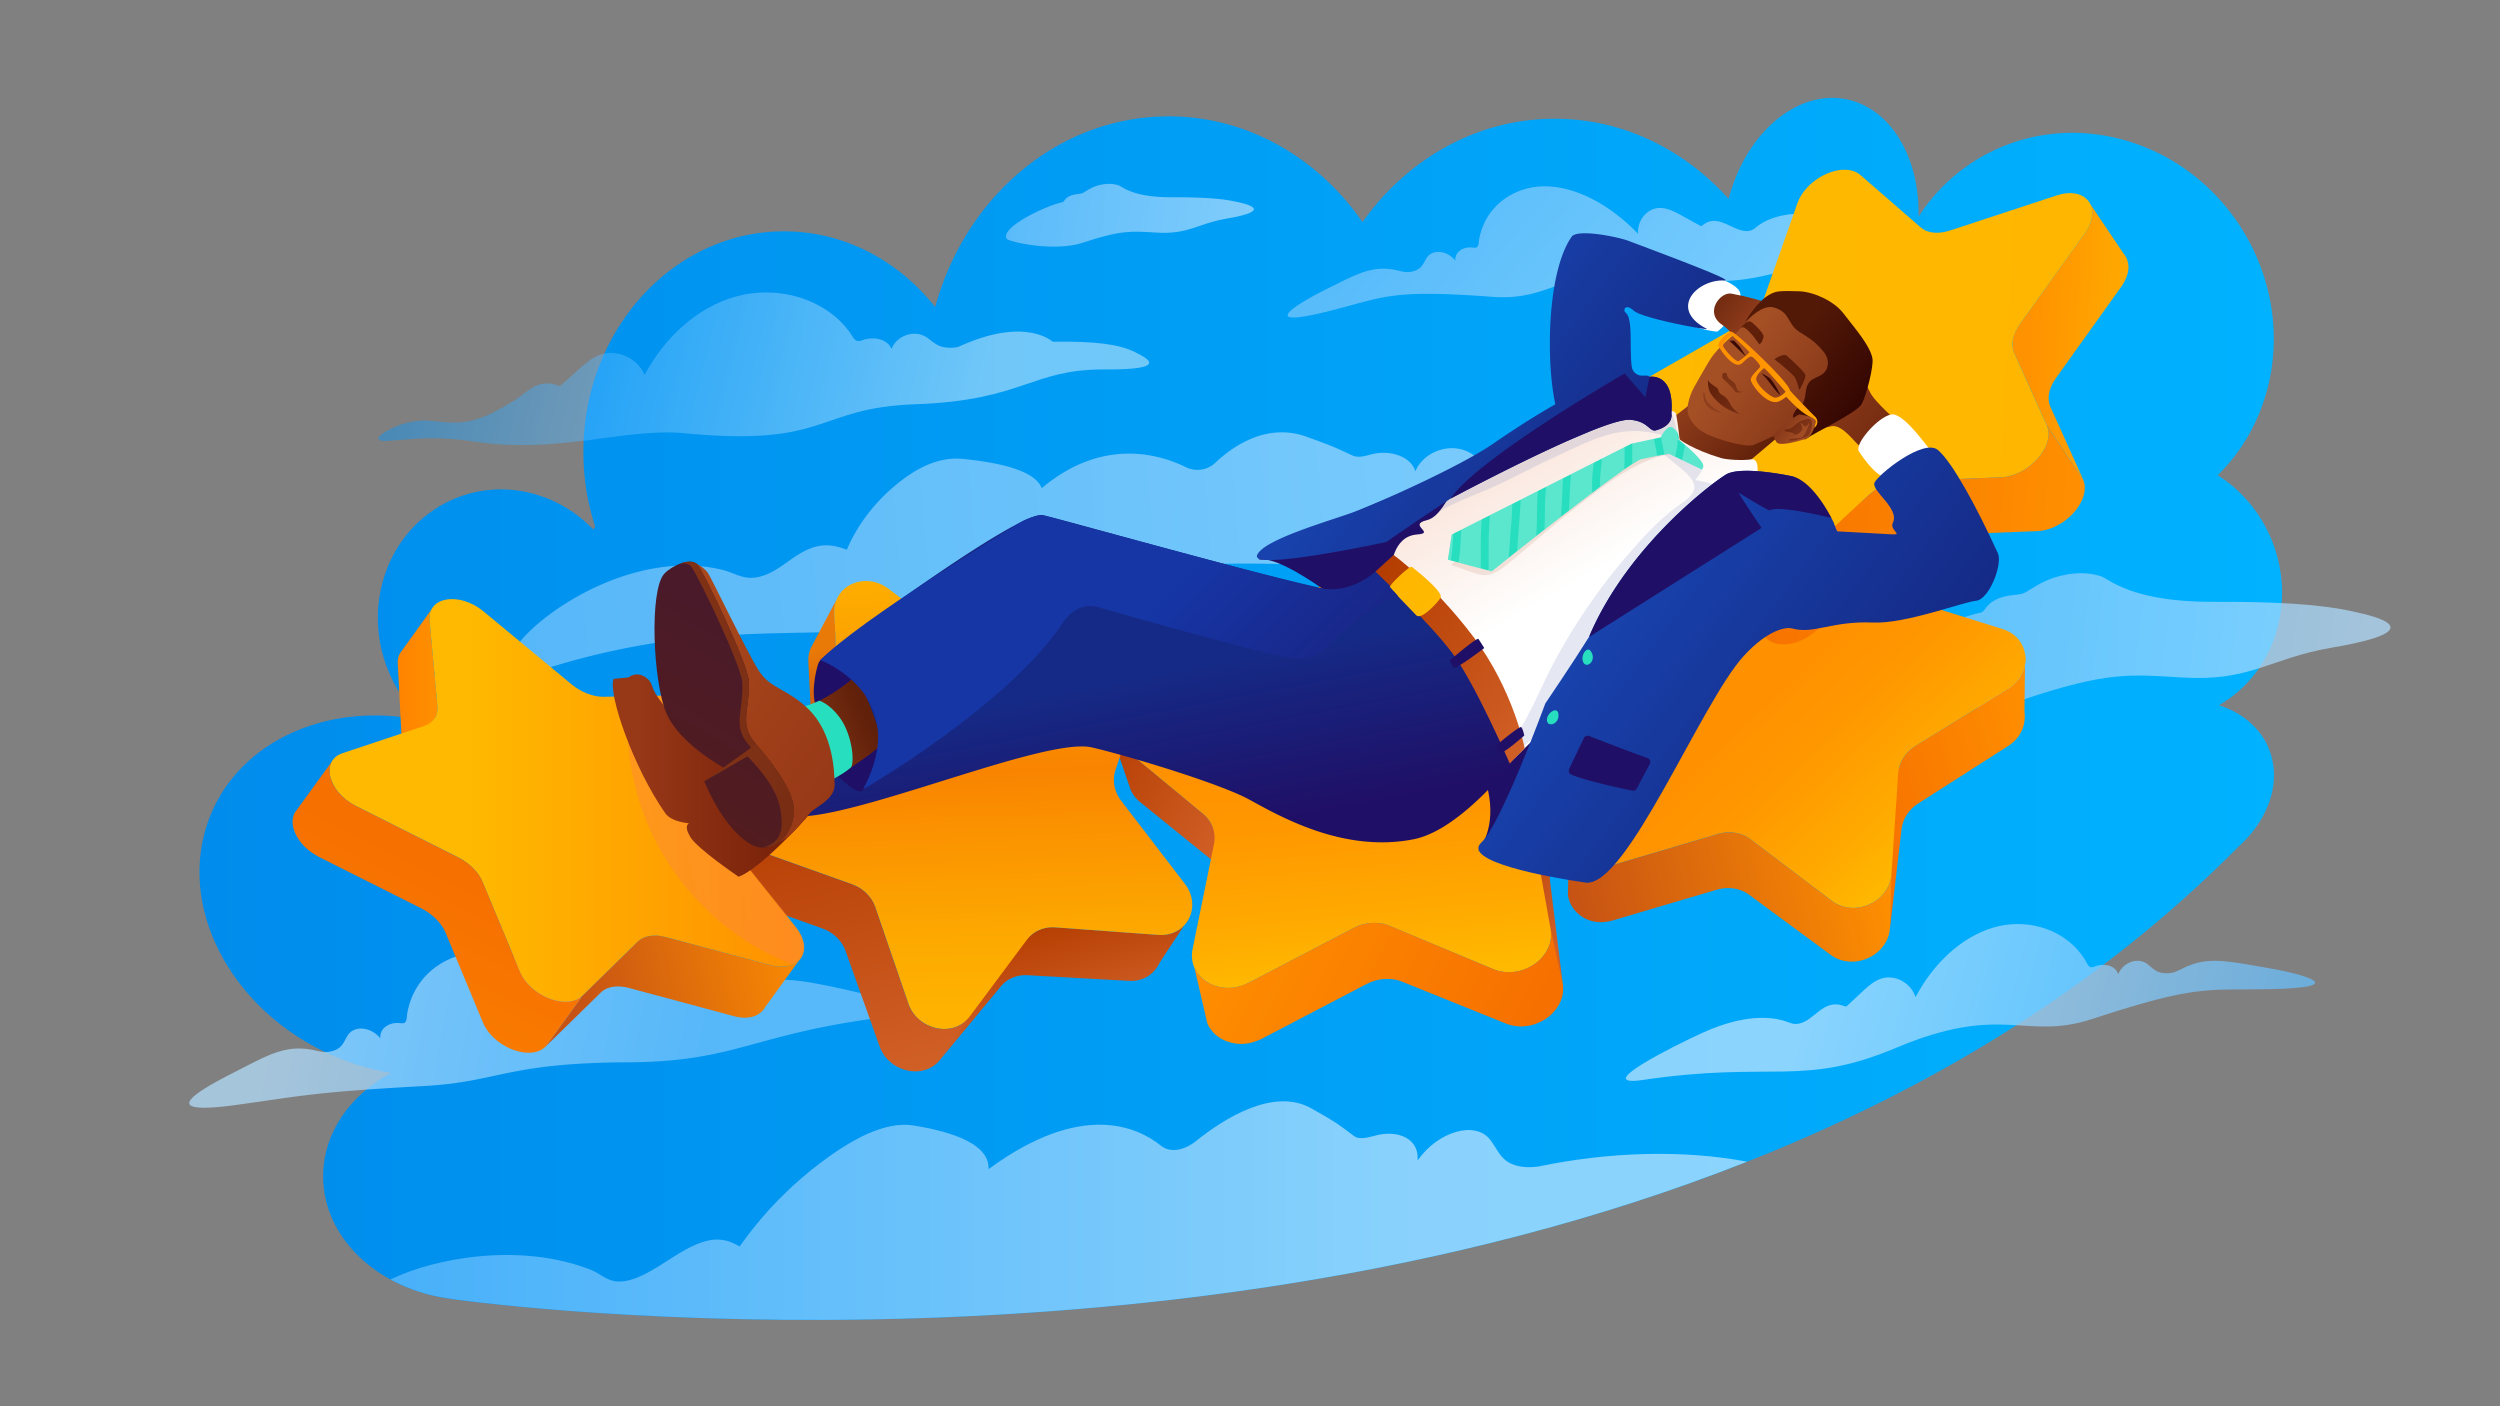 <?xml version="1.0" encoding="UTF-8"?>
<svg xmlns="http://www.w3.org/2000/svg" width="1200" height="675" fill="none">
  <rect width="100%" height="100%" fill="#808080" stroke="none"/>
  <g clip-path="url(#a)">
    <path fill="url(#b)" d="M1093.28 300.992c7.37-28.358-5.17-58.075-28.78-72.875 11.14-10.925 19.57-25.042 23.87-41.583 12.96-49.909-16.58-102.959-65.99-118.484-39.864-12.525-80.481 3.209-101.489 35.975.625-26.308-11.45-49.275-31.134-55.458-24.391-7.667-51.241 13.333-60.041 46.917C808.491 71.734 778.949 57 746.282 57c-37.5 0-70.875 19.409-92.283 49.584-21.375-30.834-55.117-50.734-93.083-50.734-52.867 0-97.542 38.575-112.034 91.525-17.65-22.266-43.625-36.333-72.583-36.333-53.167 0-96.267 47.408-96.267 105.883 0 12.567 2 24.625 5.65 35.809-.258.508-.525 1.016-.775 1.525-7.2-7.5-16.208-13.317-26.566-16.575-32.6-10.242-66.117 8.758-74.867 42.441-6.317 24.309 2.008 49.625 19.383 65.684-48.391-10.134-93.933 12.691-104.758 54.358-11.658 44.867 21.358 94.592 73.742 111.05a116.46 116.46 0 0 0 15.825 3.792c-19.617 10.641-32.559 28.9-32.559 49.641 0 29.767 26.65 54.425 61.442 58.784l-.017.058s563.126 81.092 857.578-216.767c13.42-11.875 20.25-28.308 16.26-43.366-3.21-12.1-12.75-20.825-25.26-24.859 13.39-7.708 23.83-20.791 28.17-37.5v-.008Zm-590.139-4.533c.683.425 1.375.858 2.066 1.266l-1.858.359a88.843 88.843 0 0 0-.208-1.625Z"></path>
    <path fill="url(#c)" d="M426.559 488.008c26.6-3.208-21.25-13.525-36.825-16.267-23.734-4.175-35.259 1.325-40.375 4.659-1.667 1.091-2.992 2.716-4.909 3.416-1.641.592-3.475.492-5.316.05-3.5-.842-6.809-2.875-10.259-4.067-4.858-1.675-7.933-1.091-11.316 1.734-.125.1-.259.208-.417.233-.25.042-.517-.091-.758-.225-2.025-1.066-4.042-2.175-6.075-3.242-6.434-3.375-13.217-7.875-19.575-5.491-5.117 1.925-8.617 7.208-8.259 13.616-13.991-14.266-32.116-24.774-49.608-25.349-16.492-.542-31.9 9.05-36.558 25.625a43.367 43.367 0 0 0-.742 3.175c-.242 1.291-.208 2.833-.617 4.033-.641 1.9-2.558 1.125-4.133 1.117-.983 0-1.942.125-2.85.383-3.017.842-5.758 3.2-5.4 7.008-4.4-5.525-12.525-6.442-15.708-1.375-1.25 2-1.992 4.242-3.825 5.709-1.767 1.425-4.067 2.083-6.409 2.224-1.116.075-2.991-.233-5.225-.741-14.083-3.234-22.641 2.167-38.825 10.4-18.266 9.292-38.683 21.208 1.434 15.65 31.816-4.409 36.258-6.009 89.766-9.009 35.95-2.016 38.984-11.074 97.917-11.383 52.592-.266 59.842-14.033 124.883-21.892l-.016.009Z" opacity=".72"></path>
    <path fill="url(#d)" d="M263.591 320.467c-55.383 17.117 19.958-63.533 84.142-46.675 3.783 1.067 7.283 3.1 11.258 3.483 3.375.317 6.667-.516 9.717-1.866 5.8-2.592 10.45-6.959 15.916-10.067 7.709-4.367 13.725-4.6 21.792-1.492.292.117 5.317-15.3 22.075-29.783 9.15-7.908 20.642-15.125 33.842-13.775 10.625 1.083 34.008 4 37.683 14.042 29.067-24.45 56.35-16.417 69.258-10.075 4.65 2.283 10.234 1.475 14.009-2.084 8.466-7.983 24.783-19.416 43.791-12.566 12.817 4.625 13.025 4.808 22.059 8.991 3.316 1.542 7.358-.183 10.208-.766a24.313 24.313 0 0 1 5.442-.467c6.058.192 12.658 2.833 14.591 8.85 4.25-10.158 18.434-14.567 27.684-7.917 3.641 2.625 6.508 5.817 10.841 7.417 4.184 1.55 8.825 1.725 13.192 1.092 29.233-6.284 62.067-7.692 91.617-3.642 30.541 4.192 58.608 11.083 8.816 17.775-10.375 1.392-44.033 1.308-124.375 22.817-65.791 17.616-124.491-5.467-189.85 18.808-101.308 37.625-149.591 5.717-253.708 37.892v.008Z" opacity=".72"></path>
    <path fill="url(#e)" d="M912.399 118.617c23.334-2.533-18.475-12.075-32.083-14.642-20.742-3.908-30.9.784-35.417 3.65-1.475.934-2.65 2.35-4.333 2.942-1.442.5-3.05.4-4.658-.008-3.059-.775-5.934-2.592-8.942-3.667-4.242-1.517-6.942-1.042-9.933 1.4-.109.092-.225.183-.367.2-.217.033-.45-.083-.667-.2-1.766-.958-3.516-1.95-5.283-2.908-5.6-3.025-11.492-7.042-17.092-5.017-4.5 1.633-7.625 6.225-7.375 11.842-12.108-12.65-27.875-22.05-43.183-22.734-14.442-.65-28.033 7.592-32.292 22.059a38.629 38.629 0 0 0-.683 2.766c-.225 1.125-.217 2.475-.583 3.525-.584 1.659-2.25.959-3.634.934a9.18 9.18 0 0 0-2.5.3c-2.65.708-5.083 2.741-4.808 6.075-3.792-4.892-10.9-5.775-13.75-1.367-1.117 1.733-1.792 3.692-3.417 4.958-1.566 1.225-3.583 1.784-5.641 1.884-.984.05-2.617-.234-4.567-.709-12.308-2.983-19.85 1.659-34.125 8.7-16.1 7.942-33.508 19.4.892 10.717 27.141-6.85 29.216-10.475 78.475-6.833 31.458 2.325 34.408-17.617 85.85-9.417 45.5 7.25 53.066-8.258 110.125-14.45h-.009Z" opacity=".72"></path>
    <path fill="url(#f)" d="M893.782 331.616c-7.375-12.017 42.2-34.85 57.092-37.591 2.367-.442 2.308-6.05 12.983-8.05 2.592-.492 6.417-.45 8.467-1.692 3.483-2.092 6.658-4.258 10.642-5.892 7.475-3.066 16.791-4.542 25.454-1.808 3.9 1.233 14.35 12.5 54.41 12.3 43.04-.208 58.89 2.892 67.54 4.825 8.84 1.975 38.91 8.617-10.94 17.133-30.1 5.142-38.85 16.325-71.66 14.367-25.88-1.55-36.13-2.825-75.988 10.375-29.758 9.858-76.258-1.125-78.008-3.967h.008Z" opacity=".72"></path>
    <path fill="url(#g)" d="M590.567 416.741c-.117-.208-.25-.4-.375-.6a12.261 12.261 0 0 0-.584-.866c-.091-.125-.183-.242-.275-.359a14.38 14.38 0 0 0-.866-1.016c-.059-.067-.117-.134-.184-.2-.408-.417-1.808 3.041-2.266 2.658l-38.909-31.475c-.15-.125-.3-.25-.441-.383a18.01 18.01 0 0 1-.809-.767c-.033-.033-.058-.067-.091-.1-.067-.067-.125-.142-.192-.208a19.001 19.001 0 0 1-.542-.592c-.125-.142-.233-.3-.35-.45-.091-.117-.183-.233-.266-.35l-.175-.225c-.15-.208-.267-.425-.4-.633-.125-.2-.267-.4-.384-.609-.025-.05-.066-.1-.091-.15a15.478 15.478 0 0 1-.609-1.233l-9.416-27.242c.2.475.441.934.7 1.392.116.208.25.408.383.608.183.292.367.584.575.859.083.116.183.233.267.35.275.35.566.7.883 1.033.067.067.125.142.192.208.416.434.858.85 1.341 1.25l39.834 32.967c.15.117.291.242.433.367.267.233.525.475.767.725.033.033.058.066.091.1.067.066.125.133.184.2.166.183.341.358.5.55.125.15.241.308.358.466.092.117.192.234.275.359.05.075.117.141.167.208.15.208.275.433.408.65.125.2.267.4.383.608.025.05.059.092.092.142.233.425.45.85.642 1.292l9.475 21.891a15.768 15.768 0 0 0-.725-1.433v.008Z"></path>
    <path fill="url(#h)" d="m788.675 371.792-38.917 36.909a17.696 17.696 0 0 0-1.508 1.558l-.125.15c-.433.5-.833 1.025-1.2 1.558-.042.059-.075.117-.117.167-.366.55-.708 1.117-1.008 1.692-.017.033-.042.075-.058.108a17.86 17.86 0 0 0-.817 1.85c0 .017-.017.033-.025.05-.217.6-.4 1.2-.542 1.817-.016.075-.041.158-.058.233a13.77 13.77 0 0 0-.283 1.742c-.025.208-.034.425-.05.633-.025.358-.034.725-.034 1.083 0 .859.05 1.717.2 2.567l5.95 47.975-9.516-37.95-8.784-49.2c3.575 11.108 3.525 10.25 3.525 9.392 0-.1-.025-.209-.025-.309 0-.258.042-.516.059-.775.016-.208.024-.425.049-.633.009-.092.001-.175.017-.267.059-.441.134-.883.225-1.325.009-.05.025-.1.042-.15.017-.075.042-.158.058-.233.059-.25.117-.5.192-.75.1-.342.217-.692.342-1.033 0-.009.008-.025.016-.034 0-.016.017-.033.025-.05a15.957 15.957 0 0 1 .759-1.75l.05-.1c.016-.041.041-.075.058-.108.108-.208.225-.425.342-.633.158-.275.325-.542.5-.809.05-.083.116-.166.166-.241.042-.059.075-.117.117-.175.083-.125.167-.25.25-.367.192-.258.383-.517.583-.767.117-.141.242-.283.367-.425l.125-.15.15-.175c.43-.48.883-.939 1.358-1.375L782 344.026a19.201 19.201 0 0 0 1.975-2.084.404.404 0 0 1 .058-.066 18.42 18.42 0 0 0 1.517-2.175c.017-.034.042-.067.058-.1.425-.725.792-1.467 1.092-2.209l.075-.175a15.52 15.52 0 0 0 .692-2.225c.008-.041.025-.083.033-.116.15-.684.233-1.367.292-2.042.016-.2.033-.392.041-.583.017-.325-.008-.65-.016-.984a15.392 15.392 0 0 0-.192-2.15c-.042-.275-.083-.55-.142-.816-.208-.934-.466-1.842-.85-2.717l6.675 27.775c.375.875.642 1.792.85 2.717.059.266.1.541.142.816.117.709.183 1.425.192 2.15 0 .175.05.35.05.525 0 .15-.025.3-.034.45-.008.2-.025.392-.041.592-.017.217-.017.433-.05.65-.059.433-.134.867-.225 1.3 0 .033-.017.067-.025.092-.009.041-.025.075-.034.116a17.93 17.93 0 0 1-.225.884c-.1.333-.208.658-.325.991a5.443 5.443 0 0 1-.141.35l-.075.175a15.416 15.416 0 0 1-1 2.067c-.025.05-.059.092-.084.142-.016.033-.041.066-.058.1-.267.46-.559.905-.875 1.333a16.84 16.84 0 0 1-.583.767c-.017.025-.042.05-.059.075a.404.404 0 0 1-.058.066c-.175.209-.35.425-.533.625-.453.513-.935 1-1.442 1.459v-.009Z"></path>
    <path fill="url(#i)" d="M578.716 470.916c5.425 3.775 13.391 4.658 20.766.783l50.217-26.233c5.533-2.892 12.075-3.267 17.492-.975l49.516 20.683c13.725 5.725 30.017-5.675 27.575-19.291l-8.783-49.2c-.967-5.409 1.15-11.092 5.625-15.209l40.867-37.466c8.616-7.892 7.216-19.45-.759-25-2.483-1.725-5.608-2.875-9.275-3.142l-55.641-4.158c-3.467-.259-6.65-1.392-9.25-3.192-1.984-1.375-3.617-3.15-4.767-5.225l-24.283-43.842a15.626 15.626 0 0 0-4.792-5.291c-8.725-6.067-23.15-3.417-28.942 7.166l-25.616 46.634c-2.809 5.133-8.15 8.875-14.292 10.016l-55.842 10.359c-15.483 2.858-21.891 20.183-10.866 29.325l39.833 32.966c4.392 3.625 6.325 9.1 5.192 14.625l-10.242 50.242c-1.333 6.533 1.475 12.108 6.258 15.442l.009-.017Z"></path>
    <path fill="url(#j)" d="M745.176 486.408c-.259.259-.525.517-.8.767-.017.017-.034.025-.05.042a.583.583 0 0 1-.067.05c-.258.233-.525.458-.8.683a19.44 19.44 0 0 1-1.033.775c-.017.008-.034.025-.05.033-.042.034-.092.059-.134.092-.366.258-.741.5-1.125.733-.183.109-.383.2-.566.309-.225.125-.45.25-.675.366-.167.084-.325.184-.492.267-.133.067-.275.092-.408.15-1.109.508-2.25.958-3.442 1.283a.067.067 0 0 0-.042.017c-1.2.317-2.433.5-3.683.6-.15.017-.292.067-.442.075-.216.017-.433 0-.65.008-.216 0-.433.009-.658.009-.183 0-.358.016-.542.008-.483-.017-.966-.05-1.458-.1-.075 0-.15-.025-.225-.033-.083-.009-.167-.025-.25-.034-.267-.033-.542-.066-.808-.108a16.308 16.308 0 0 1-1.1-.217c-.15-.033-.3-.075-.45-.116-.075-.017-.15-.042-.225-.059-.134-.033-.275-.066-.409-.108-.333-.1-.658-.2-.991-.317a21.978 21.978 0 0 1-.984-.375c-.041-.016-.075-.033-.116-.05l-49.075-19.8a20.298 20.298 0 0 0-2.067-.733c-.017 0-.025 0-.042-.008-.691-.2-1.391-.359-2.1-.475-.041 0-.075-.009-.116-.017-.617-.1-1.242-.158-1.867-.2-.133-.008-.275-.025-.408-.025a20.214 20.214 0 0 0-2 0h-.15c-1.317.075-2.642.3-3.942.625-.1.025-.2.042-.3.067-1.25.333-2.467.8-3.65 1.358-.275.133-.558.242-.833.383l-50.217 26.234c-.208.108-.408.208-.617.308-.183.092-.375.125-.558.208-.992.45-1.992.825-2.992 1.109-.3.083-.591.183-.883.258-1.2.292-2.392.492-3.575.567-.05 0-.1.025-.15.025-.617.033-1.225.041-1.833.025-.125 0-.242-.017-.367-.025-.125 0-.242-.017-.367-.025-.241-.017-.483-.025-.716-.05a15.46 15.46 0 0 1-1.242-.175c-.117-.017-.233-.05-.358-.075l-.242-.05c-.175-.034-.35-.067-.525-.109-.35-.083-.692-.166-1.033-.266-.259-.075-.509-.159-.767-.242-.033-.008-.075-.025-.108-.033-.034-.009-.067-.025-.1-.034a17.433 17.433 0 0 1-1.809-.741c-.108-.05-.208-.109-.316-.159-.05-.025-.109-.05-.159-.083-.125-.067-.258-.125-.375-.192a16.439 16.439 0 0 1-1.641-1c-.017-.008-.034-.025-.05-.033a11.844 11.844 0 0 1-.75-.55 18.774 18.774 0 0 1-.792-.658 1.17 1.17 0 0 0-.108-.1 1.06 1.06 0 0 1-.134-.134 15.484 15.484 0 0 1-.541-.516 15.071 15.071 0 0 1-.784-.859c-.016-.016-.025-.033-.041-.05-.034-.041-.067-.091-.1-.133a20.81 20.81 0 0 1-.675-.858c-.109-.15-.2-.317-.3-.475-.117-.175-.225-.359-.334-.534-.075-.125-.166-.25-.241-.383a14.343 14.343 0 0 1-.617-1.25l-6.233-26.883c.241.566.541 1.108.858 1.633.108.183.225.358.333.533.3.467.625.917.975 1.342l.1.125c.425.508.884.975 1.375 1.433.042.042.092.084.134.125.516.467 1.066.909 1.641 1.309.65.45 1.35.858 2.067 1.225.05.025.108.058.158.083.717.358 1.459.667 2.234.933.033.009.066.017.1.034.75.25 1.533.458 2.325.616l.233.05a21.01 21.01 0 0 0 2.317.292l.366.025c.775.042 1.55.025 2.342-.025a20.671 20.671 0 0 0 3.575-.567c.292-.075.592-.166.883-.258 1-.292 2-.658 2.992-1.117.392-.175.783-.316 1.167-.516l50.216-26.234c.175-.091.35-.183.525-.266.1-.05.209-.067.3-.117a21.952 21.952 0 0 1 3.65-1.358c.1-.025.2-.042.309-.067 1.3-.325 2.625-.55 3.941-.625h.15a20.643 20.643 0 0 1 1.759-.025c.083 0 .166.017.25.017.133 0 .275.016.408.025.267.016.525.025.792.058.358.042.725.092 1.083.15.042 0 .075.008.117.017h.05c.366.066.741.133 1.108.225.317.075.633.158.942.241.016 0 .025 0 .041.009h.025c.317.091.634.191.95.3.3.108.6.216.9.341.067.025.125.05.192.084l49.517 20.683c.825.342 1.658.617 2.491.842.075.016.15.041.225.058.784.2 1.575.342 2.359.45.083.008.166.025.25.033a19.73 19.73 0 0 0 2.225.117c.216 0 .433 0 .65-.008.366-.009.733-.05 1.1-.084 1.25-.108 2.483-.283 3.683-.6.017 0 .025-.008.042-.016 1.191-.317 2.333-.775 3.45-1.284.3-.141.608-.266.9-.416.233-.117.458-.242.683-.367.583-.325 1.15-.667 1.692-1.042.041-.033.091-.058.133-.083a20.393 20.393 0 0 0 3.617-3.233 18.925 18.925 0 0 0 1.475-1.909c.025-.041.058-.075.083-.116.425-.642.8-1.3 1.133-1.984.025-.05.05-.108.075-.158.317-.658.584-1.333.809-2.033.016-.067.041-.125.066-.192.209-.675.367-1.375.475-2.075.017-.108.042-.208.05-.317.1-.7.142-1.408.142-2.133 0-.9-.067-1.808-.225-2.733l5.792 25.991c.166.925.225 1.834.225 2.734 0 .058.016.116.016.175 0 .583-.05 1.15-.116 1.716-.009.084-.034.159-.042.242l-.05.317c-.042.266-.075.533-.133.791-.075.359-.167.717-.275 1.075-.025.075-.05.142-.067.217-.017.067-.042.125-.067.192-.066.2-.125.408-.2.608-.116.308-.233.608-.366.908-.075.175-.159.342-.242.509-.025.05-.05.108-.075.158-.033.067-.067.142-.1.208-.142.275-.292.55-.45.825-.158.275-.317.542-.492.8-.033.05-.066.092-.1.142-.025.042-.058.075-.083.117-.117.175-.233.35-.358.516-.192.259-.384.517-.584.767-.141.175-.291.342-.433.508-.033.042-.067.075-.1.117-.042.042-.075.092-.117.133-.233.259-.466.509-.708.75l.017.05Z"></path>
    <path fill="url(#k)" d="M778.933 361.259c-.058-.217-.133-.434-.2-.642-.1-.317-.2-.633-.317-.942a5.735 5.735 0 0 0-.166-.391 17.544 17.544 0 0 0-.534-1.134c-.041-.075-.075-.15-.116-.225-.267-.475-2.275 2.517-2.592 2.067l-27.258-37.617c-.109-.15-.209-.3-.309-.45a13.913 13.913 0 0 1-.541-.891c-.017-.034-.034-.075-.059-.109-.041-.083-.083-.158-.125-.241-.116-.225-.241-.442-.341-.667-.075-.167-.134-.325-.209-.492-.05-.125-.108-.258-.158-.383-.033-.083-.075-.167-.1-.25-.083-.225-.142-.458-.208-.683-.067-.217-.142-.434-.2-.65-.017-.05-.034-.109-.05-.159a13.526 13.526 0 0 1-.259-1.291l-2.216-27.709c.075.484.183.975.308 1.459.058.216.133.433.2.65.1.308.192.625.317.933.05.125.108.258.158.383.167.392.35.775.55 1.159l.125.241c.275.492.567.975.908 1.45l27.742 39.217c.1.142.2.292.3.433.183.275.35.559.517.842a.794.794 0 0 1 .058.117c.042.075.075.15.117.225.108.208.225.408.325.625.083.166.141.341.216.516.059.134.117.259.167.392l.1.233c.083.234.142.467.217.7.066.217.141.434.2.65l.05.15c.108.45.2.9.275 1.359l3.458 22.65a15.616 15.616 0 0 0-.317-1.509l-.033-.016Z"></path>
    <path fill="url(#l)" d="M963.534 358.317 921 385.5c-.583.359-1.141.759-1.675 1.167-.05.042-.1.075-.141.117-.492.391-.959.808-1.409 1.241l-.141.142c-.45.45-.875.917-1.267 1.4-.025.033-.05.058-.075.092a17.772 17.772 0 0 0-1.133 1.591c-.009.017-.017.034-.034.042a17.854 17.854 0 0 0-.883 1.608c-.033.067-.075.142-.108.209-.242.516-.45 1.058-.642 1.591-.067.192-.125.392-.183.592-.1.333-.192.675-.267 1.017a15.48 15.48 0 0 0-.392 2.475l-5.466 46.658.083-37.875 3.242-48.392c.666 11.242.816 10.425 1.008 9.609.025-.1.025-.2.05-.292.058-.242.15-.483.225-.725.058-.2.117-.4.183-.592l.075-.25c.15-.408.317-.808.5-1.208.025-.05.05-.092.067-.133.033-.067.067-.142.108-.209.109-.225.217-.45.334-.675.166-.308.341-.608.533-.908 0-.008.017-.017.017-.033.008-.017.016-.034.033-.042.158-.25.325-.5.492-.75a16.209 16.209 0 0 1 .633-.842c.025-.033.05-.058.075-.091.142-.175.292-.359.442-.534.2-.225.408-.45.616-.666l.2-.2.142-.142c.1-.1.2-.2.308-.3.225-.208.45-.408.684-.608.133-.117.275-.225.416-.334l.142-.116c.058-.042.117-.092.175-.142a16.1 16.1 0 0 1 1.508-1.033l44.375-27.325a19.9 19.9 0 0 0 2.209-1.584.491.491 0 0 1 .066-.05 18.076 18.076 0 0 0 1.9-1.833c.542-.6 1.025-1.233 1.459-1.875.033-.05.066-.1.1-.158.433-.664.82-1.358 1.158-2.075.283-.617.517-1.25.717-1.884.058-.183.116-.366.166-.55.084-.308.142-.625.209-.933.15-.692.258-1.383.308-2.083.025-.267.05-.534.058-.8.025-.925 0-1.842-.141-2.75l-.317 27.666c.142.9.167 1.825.142 2.75 0 .267-.034.534-.059.8-.058.7-.158 1.392-.308 2.084-.033.166-.033.341-.075.508-.033.142-.092.283-.133.425-.05.183-.109.367-.167.55-.067.2-.117.408-.183.608-.15.4-.309.792-.492 1.184a.405.405 0 0 0-.042.083c-.138.304-.286.604-.441.9-.159.292-.334.583-.509.875-.066.1-.133.2-.2.308-.033.05-.066.1-.1.159-.075.116-.15.233-.225.341-.175.25-.358.492-.55.734-.183.233-.375.458-.575.691-.033.042-.075.075-.108.117-.025.025-.05.05-.075.083-.142.159-.275.309-.425.459-.208.216-.417.425-.642.625-.225.208-.45.408-.691.608a.234.234 0 0 0-.067.058.417.417 0 0 1-.067.05c-.2.167-.4.334-.608.492-.267.2-.542.4-.825.592-.25.175-.508.341-.775.5l-.008.008Z"></path>
    <path fill="url(#m)" d="M756.409 410.226c3.933 4.658 10.758 7.1 18.125 4.9l50.1-14.808c5.516-1.634 11.366-.684 15.633 2.583l39.008 29.517c10.817 8.166 27.709.633 28.609-12.767l3.241-48.392c.359-5.316 3.484-10.283 8.35-13.283l44.375-27.325c9.35-5.758 10.7-16.992 4.909-23.842-1.809-2.133-4.3-3.85-7.467-4.833l-48.1-15.083c-2.992-.942-5.55-2.65-7.433-4.884a14.692 14.692 0 0 1-3.034-5.908l-11.608-46.417c-.583-2.325-1.642-4.325-3.033-5.975-6.334-7.5-19.634-7.875-27.1 1L828 263.776c-3.616 4.3-9.158 6.783-14.833 6.625l-51.517-1.367c-14.283-.391-23.791 14.742-16.125 25.617l27.742 39.217c3.058 4.308 3.55 9.891 1.308 14.9l-20.241 45.566c-2.634 5.917-1.409 11.767 2.066 15.884l.009.008Z"></path>
    <path fill="url(#n)" d="M899.616 458.234c-.291.191-.583.383-.875.566l-.05.025-.066.042a17.677 17.677 0 0 1-1.942 1.008c-.017 0-.033.017-.05.025-.05.017-.092.034-.142.059-.383.166-.766.325-1.158.475-.183.066-.383.116-.567.175-.225.075-.45.15-.683.216-.167.05-.325.109-.5.159-.125.033-.258.033-.392.058-1.091.267-2.2.458-3.316.525h-.042c-1.125.058-2.258-.017-3.383-.167-.134-.016-.275 0-.409-.016-.191-.034-.383-.084-.575-.117-.191-.042-.383-.075-.583-.125-.158-.033-.325-.058-.483-.1a17.035 17.035 0 0 1-1.259-.383l-.191-.075c-.075-.025-.142-.059-.209-.084a11.521 11.521 0 0 1-.691-.266 18.609 18.609 0 0 1-.917-.425c-.125-.067-.25-.134-.367-.2-.058-.034-.125-.067-.183-.1-.108-.059-.225-.117-.333-.184a19.851 19.851 0 0 1-.8-.5 16.519 16.519 0 0 1-.784-.55l-.091-.066-38.817-28.592a15.484 15.484 0 0 0-1.658-1.108 15.464 15.464 0 0 0-1.784-.884c-.033-.016-.066-.025-.1-.041-.525-.217-1.058-.4-1.6-.567-.116-.033-.233-.075-.35-.108a20.44 20.44 0 0 0-1.766-.4c-.034 0-.067-.017-.092-.017h-.042a17.966 17.966 0 0 0-3.616-.2h-.284c-1.175.067-2.35.258-3.525.55-.275.067-.55.117-.816.192l-50.1 14.808c-.209.058-.409.117-.609.175-.183.05-.358.042-.533.083-.975.234-1.933.384-2.883.459-.284.025-.559.058-.834.066a18.304 18.304 0 0 1-3.275-.175h-.133a19.688 19.688 0 0 1-1.617-.341c-.108-.025-.208-.067-.316-.1-.109-.034-.217-.067-.317-.1-.208-.067-.417-.117-.625-.192-.358-.125-.708-.267-1.058-.408-.1-.042-.2-.092-.3-.142-.067-.033-.134-.058-.2-.092-.142-.066-.292-.133-.434-.2-.291-.15-.575-.3-.85-.458a15.92 15.92 0 0 1-.616-.383c-.025-.017-.059-.034-.084-.05-.025-.017-.058-.034-.083-.05-.25-.167-.5-.342-.733-.517a13.778 13.778 0 0 1-.692-.55c-.083-.067-.158-.142-.242-.217-.041-.033-.083-.075-.125-.108-.1-.083-.2-.167-.291-.258-.217-.2-.425-.409-.625-.617a14.145 14.145 0 0 1-.6-.658c-.009-.017-.025-.025-.034-.042a10.976 10.976 0 0 1-.533-.675c-.192-.25-.375-.517-.55-.783-.025-.034-.042-.075-.067-.117-.033-.05-.058-.1-.091-.15-.125-.2-.25-.392-.367-.6a13.55 13.55 0 0 1-.5-.975c-.008-.017-.017-.042-.025-.058-.025-.05-.042-.1-.058-.15-.142-.317-.284-.625-.4-.95-.059-.167-.1-.342-.159-.509a7.723 7.723 0 0 1-.175-.575c-.041-.133-.091-.266-.125-.408a16.723 16.723 0 0 1-.266-1.308l.508-26.725c.092.583.233 1.158.392 1.716l.175.575c.166.5.341.992.558 1.467.025.05.033.092.058.142.259.566.567 1.108.892 1.633.033.05.058.1.092.15.35.542.733 1.075 1.158 1.567.475.558.992 1.083 1.55 1.575.042.033.083.075.125.108.55.483 1.142.925 1.758 1.333.025.017.059.034.084.05.608.392 1.241.742 1.908 1.05.067.034.133.059.2.092.633.283 1.3.533 1.975.742.108.033.208.066.317.1.666.191 1.358.341 2.066.45 1.059.166 2.159.216 3.275.175.275-.009.559-.042.834-.067.95-.075 1.908-.225 2.883-.458.383-.092.758-.142 1.15-.259l50.1-14.808.525-.15c.1-.025.192-.025.292-.05 1.166-.292 2.35-.492 3.525-.55h.283c1.217-.05 2.433 0 3.617.2h.041c.034 0 .059.017.092.017.525.091 1.042.2 1.55.333.075.017.142.05.217.067.116.033.233.075.35.108.225.067.458.133.683.208.308.109.617.234.917.359.033.016.066.025.1.041.016 0 .033.009.041.017.317.133.617.275.925.433.267.134.525.275.775.425.009 0 .025.017.034.017 0 0 .016 0 .025.008.258.15.516.309.766.475.242.159.484.325.717.5.05.042.1.075.15.117l39.008 29.517c.65.491 1.325.916 2.009 1.291.058.034.125.067.183.1.65.35 1.308.642 1.975.892.067.025.142.058.208.083.634.234 1.284.409 1.934.559.191.041.383.083.575.116.325.067.658.1.983.142 1.125.15 2.258.233 3.383.167h.042c1.125-.067 2.233-.267 3.325-.525.292-.075.592-.134.883-.217.225-.067.459-.142.684-.217.583-.191 1.166-.4 1.725-.65.041-.016.091-.033.133-.058.683-.308 1.342-.65 1.983-1.033.025-.017.05-.025.075-.042a18.329 18.329 0 0 0 1.85-1.267l.117-.091c.567-.442 1.1-.917 1.608-1.425l.1-.1c.517-.517 1-1.075 1.442-1.65.033-.042.067-.092.1-.134.425-.558.808-1.15 1.167-1.766.033-.059.066-.109.1-.167.333-.6.625-1.225.883-1.875a4.46 4.46 0 0 0 .117-.283c.241-.642.441-1.309.6-1.992.2-.85.35-1.725.408-2.633l-.7 25.791a15.882 15.882 0 0 1-.408 2.634c-.017.05-.009.108-.025.166-.134.55-.3 1.084-.484 1.609-.025.075-.058.141-.091.216-.034.1-.075.192-.117.284-.1.241-.192.483-.3.725-.15.325-.308.65-.483.958-.034.067-.075.125-.109.192-.033.058-.066.116-.1.166-.1.184-.2.359-.316.542-.167.267-.342.533-.525.792-.1.15-.217.291-.325.433-.034.042-.067.092-.1.133a14.335 14.335 0 0 1-.709.867c-.2.225-.4.45-.616.667-.042.041-.084.075-.117.116l-.1.1c-.142.142-.283.284-.433.425-.225.209-.45.409-.684.609l-.5.4c-.041.033-.075.058-.108.091l-.133.109c-.259.2-.525.383-.792.566l.008.009Z"></path>
    <path fill="url(#o)" d="M838.341 237.134c-.141-.117-.291-.217-.441-.325a13.356 13.356 0 0 0-.667-.467c-.1-.058-.208-.117-.308-.175-.3-.167-.617-.333-.95-.475a1.881 1.881 0 0 1-.2-.092c-.434-.175-.1 9.525-.575 9.392l-39.042-12.183a7.65 7.65 0 0 1-.458-.134c-.3-.091-.584-.191-.859-.3-.033-.016-.066-.033-.1-.041-.075-.034-.141-.067-.208-.092-.2-.083-.4-.167-.583-.258-.134-.067-.259-.15-.384-.217-.1-.058-.2-.108-.3-.175-.066-.042-.133-.075-.191-.108-.167-.109-.309-.234-.459-.35-.15-.109-.308-.217-.441-.334-.034-.025-.075-.05-.109-.083a7.778 7.778 0 0 1-.741-.733l-15.134-22.3c.259.291.55.558.859.816.141.117.291.225.441.334.217.158.425.316.659.458l.3.175c.308.175.625.333.966.483.067.034.134.067.209.092.441.183.916.342 1.416.483l41.342 11.125c.15.042.3.084.45.134.275.083.55.183.808.283l.1.05c.067.025.134.058.2.092.184.075.367.158.542.241.142.067.267.15.4.225.1.059.208.117.308.175.059.034.125.067.184.109.166.108.316.241.475.358.15.108.3.217.441.333l.1.075c.275.242.542.5.784.775l12.041 13.509a8.375 8.375 0 0 0-.883-.85l.008-.025Z"></path>
    <path fill="url(#p)" d="m1018.09 137.768-31.215 43.683a23.444 23.444 0 0 0-1.125 1.742c-.033.05-.058.108-.092.158a22.013 22.013 0 0 0-.841 1.633c-.025.059-.05.117-.084.175-.25.559-.466 1.117-.65 1.667a.535.535 0 0 1-.042.108 15.573 15.573 0 0 0-.449 1.725c0 .017 0 .034-.009.05a12.033 12.033 0 0 0-.208 1.6c0 .067-.017.134-.017.2-.025.492-.016.975.017 1.45.008.175.033.342.058.509.033.283.084.566.142.85.133.658.316 1.308.591 1.908l15.709 34.858-17.375-25.833-15.708-34.858c-.275-.6-.451-1.25-.592-1.909-.017-.083-.059-.15-.067-.225-.033-.2-.05-.416-.066-.616-.017-.167-.051-.334-.059-.509 0-.075-.025-.141-.025-.216a12.817 12.817 0 0 1 0-1.109c0-.041.008-.091.008-.133 0-.067.017-.133.017-.2.017-.217.025-.433.059-.65.041-.3.083-.608.149-.917v-.033c0-.017 0-.033.009-.05.05-.258.108-.525.175-.792.075-.275.15-.558.241-.833.009-.033.025-.067.034-.1.008-.033.025-.075.033-.108.067-.2.134-.409.209-.609.1-.266.208-.533.324-.808.034-.083.075-.167.117-.25.025-.058.05-.117.084-.175.058-.125.108-.25.175-.375.133-.267.266-.533.408-.8.083-.15.175-.308.258-.458.033-.05.059-.109.092-.159.033-.066.075-.125.108-.191.167-.275.342-.55.517-.825.158-.242.325-.484.5-.725l31.22-43.684c.55-.783 1.04-1.558 1.46-2.325.02-.025.03-.05.04-.066.41-.75.76-1.492 1.05-2.225a.402.402 0 0 1 .04-.1c.27-.717.48-1.417.64-2.1.02-.059.02-.109.03-.167.15-.675.24-1.333.28-1.967 0-.033 0-.066.01-.1.03-.583 0-1.141-.05-1.683l-.05-.467c-.05-.258-.11-.5-.17-.75a9.034 9.034 0 0 0-.52-1.591c-.08-.192-.16-.392-.26-.575-.33-.642-.71-1.259-1.2-1.8l17.38 25.833c.48.542.87 1.15 1.2 1.792.1.183.17.383.26.583.21.508.39 1.042.51 1.592.04.133.1.25.13.391.02.117.02.242.04.359.03.158.04.308.05.466.02.175.05.342.06.517.02.358.02.717 0 1.083v.084c0 .033 0 .066-.01.1-.03.551-.1 1.1-.21 1.641-.01.109-.05.217-.07.325-.01.059-.03.109-.04.167-.02.117-.05.242-.08.358-.07.267-.15.534-.23.809-.09.266-.18.525-.28.791-.01.05-.04.092-.06.142 0 .033-.02.067-.04.1-.07.183-.14.367-.22.558-.11.259-.24.525-.36.792-.13.267-.27.533-.41.8-.02.025-.03.05-.04.075-.02.025-.03.05-.04.067-.13.225-.25.45-.39.675-.17.291-.35.575-.55.866-.17.259-.35.517-.53.775v.009Z"></path>
    <path fill="url(#q)" d="M836.108 283.276c5.517.958 12.892-1.225 18.975-6.875l41.467-38.367c4.567-4.233 10.45-6.875 15.733-7.058l48.209-1.85c13.358-.525 26.358-15.2 22.008-24.85l-15.708-34.859c-1.725-3.833-.7-8.983 2.716-13.783l31.222-43.683c6.58-9.209 3.5-17.634-4.622-19.05-2.533-.442-5.55-.2-8.908.908l-51.175 16.833c-3.183 1.05-6.258 1.325-8.9.867-2.017-.35-3.775-1.133-5.15-2.325l-28.933-25.142c-1.45-1.258-3.225-2.025-5.175-2.366-8.875-1.55-21.55 5.7-25.15 15.966l-15.925 45.275c-1.742 4.975-6 9.792-11.409 12.892l-49.066 28.125c-13.609 7.792-16.7 23.483-5.259 26.583l41.342 11.125c4.558 1.217 7.175 4.75 7.017 9.434l-1.4 42.525c-.184 5.525 3.241 8.825 8.108 9.675h-.017Z"></path>
    <path fill="url(#r)" d="M997.7 243.092c-.191.291-.4.591-.608.883-.008.017-.025.033-.033.05-.017.025-.034.042-.05.067-.2.275-.409.541-.617.816-.258.325-.533.65-.817.967-.016.017-.025.033-.041.042-.034.041-.075.075-.109.116-.291.334-.591.659-.908.975-.15.15-.317.292-.467.442-.183.175-.366.358-.558.525-.142.125-.267.258-.408.383-.109.092-.234.167-.342.267a29.691 29.691 0 0 1-2.925 2.233c-.017.009-.025.017-.042.025a28.54 28.54 0 0 1-3.25 1.792c-.133.067-.258.158-.391.217-.192.091-.392.158-.592.241-.2.084-.392.167-.592.242-.166.067-.325.142-.491.2-.442.167-.892.317-1.334.45-.066.025-.141.033-.208.058-.075.025-.158.042-.233.067-.25.067-.5.142-.75.208-.342.084-.684.159-1.034.225l-.425.075c-.066.009-.141.025-.208.034-.125.025-.258.05-.383.066-.317.042-.634.084-.95.117-.317.033-.634.05-.95.067h-.109l-48.208 1.85c-.658.025-1.325.083-1.992.183h-.041c-.704.104-1.402.243-2.092.417-.575.141-1.15.325-1.725.516l-.375.125c-.608.217-1.217.459-1.817.725-.033.017-.066.025-.1.042-.016 0-.025.017-.041.017a28.335 28.335 0 0 0-3.484 1.9c-.091.058-.175.1-.266.158a28.971 28.971 0 0 0-3.109 2.367c-.233.2-.475.383-.691.591L872.467 302.2c-.167.158-.342.308-.508.467-.15.133-.317.225-.475.358a28.472 28.472 0 0 1-2.542 1.933c-.258.175-.508.35-.767.517a26.712 26.712 0 0 1-3.158 1.725c-.042.017-.083.05-.133.075-.55.25-1.109.475-1.659.675-.108.042-.225.075-.333.108-.117.042-.225.075-.342.117-.216.075-.441.158-.658.217-.383.116-.775.225-1.158.316l-.334.075-.225.05c-.166.034-.325.075-.491.109-.325.066-.659.116-.984.166-.241.034-.491.059-.733.084-.033 0-.067.008-.1.008s-.067.008-.1.008c-.3.025-.6.05-.892.059-.291.016-.583.016-.866.016-.109 0-.209 0-.317-.008h-.158c-.125 0-.25 0-.375-.008a26.837 26.837 0 0 1-.834-.067c-.275-.033-.55-.067-.816-.117h-.05c-.259-.041-.517-.1-.767-.158-.275-.067-.55-.142-.817-.225a.549.549 0 0 1-.108-.042c-.05-.016-.092-.033-.142-.05-.191-.066-.391-.125-.575-.2a9.575 9.575 0 0 1-.85-.383c-.016 0-.033-.017-.041-.025-.042-.017-.075-.042-.117-.067a9.14 9.14 0 0 1-.742-.425c-.125-.083-.233-.175-.35-.258a7.092 7.092 0 0 1-.391-.292c-.092-.075-.192-.133-.275-.208a10.419 10.419 0 0 1-.759-.742l-17.375-25.833c.309.35.667.658 1.034.95.125.1.258.2.391.292.35.25.709.483 1.1.691.042.017.075.042.109.067.466.233.958.433 1.475.608.05.017.091.034.141.05.542.175 1.109.317 1.7.417.667.117 1.359.183 2.067.208h.158c.709.017 1.434-.008 2.175-.083.034 0 .067 0 .092-.008.725-.075 1.458-.2 2.208-.359l.225-.05a21.77 21.77 0 0 0 2.15-.608c.117-.042.225-.075.342-.117.708-.25 1.417-.533 2.125-.858a26.712 26.712 0 0 0 3.158-1.725c.259-.158.509-.342.759-.517a28.57 28.57 0 0 0 2.541-1.941c.325-.275.659-.525.984-.825L896.55 238c.142-.133.292-.267.442-.4.083-.075.175-.125.258-.2a30.073 30.073 0 0 1 3.1-2.367c.092-.058.175-.108.267-.158a26.752 26.752 0 0 1 3.483-1.9c.009 0 .017-.008.025-.017h.017c.033-.016.067-.025.092-.041.525-.234 1.058-.45 1.591-.65.075-.025.15-.05.234-.075l.375-.125c.241-.084.483-.167.725-.242.333-.1.666-.192 1-.275a.843.843 0 0 0 .108-.033c.017 0 .033-.009.05-.017.35-.083.692-.158 1.033-.225.3-.058.6-.108.9-.15h.067c.308-.042.608-.083.908-.108.292-.025.584-.05.867-.059h.183l48.209-1.85c.8-.033 1.6-.116 2.391-.25.067-.008.142-.025.209-.033a20.344 20.344 0 0 0 2.208-.508c.075-.025.158-.042.233-.067.692-.2 1.367-.442 2.042-.708.2-.075.392-.159.592-.242.333-.142.658-.308.983-.458 1.117-.534 2.217-1.117 3.25-1.792.008 0 .025-.017.033-.025 1.034-.675 2-1.442 2.925-2.233.25-.217.509-.425.75-.65.192-.175.375-.35.559-.534.475-.458.941-.933 1.375-1.416.033-.042.075-.075.108-.117a23.11 23.11 0 0 0 1.467-1.825l.05-.075c.458-.625.875-1.267 1.25-1.908l.075-.125c.358-.625.683-1.25.966-1.884.017-.041.034-.083.059-.125a15.97 15.97 0 0 0 .716-1.941c.017-.05.025-.1.042-.15.183-.625.317-1.242.408-1.859l.025-.175c.082-.588.118-1.181.109-1.775v-.258a9.67 9.67 0 0 0-.209-1.7 9.607 9.607 0 0 0-.633-2.025l17.375 25.833c.288.65.488 1.334.638 2.025 0 .042.03.084.04.125.08.45.14.909.16 1.367v.458c0 .217.01.442 0 .659-.01.308-.04.616-.07.925 0 .066-.03.125-.03.191 0 .059-.02.117-.03.175-.02.184-.05.359-.08.542-.05.275-.12.558-.19.833-.05.159-.1.317-.14.475-.01.05-.02.1-.04.15-.02.067-.03.134-.06.2-.081.267-.173.534-.273.8-.1.267-.208.534-.317.8-.016.05-.041.1-.066.15-.017.042-.034.084-.059.125-.083.175-.158.35-.241.534-.134.266-.267.533-.409.8-.1.183-.208.366-.316.55a.892.892 0 0 0-.067.125c-.025.05-.058.1-.083.15-.167.283-.342.558-.525.833l.016.017Z"></path>
    <path fill="url(#s)" d="M392.776 366.75c.066-.209.116-.425.175-.634.083-.308.166-.616.233-.941l.075-.417c.067-.4.125-.808.158-1.225 0-.083.017-.167.025-.25.034-.533-3.108.717-3.133.167l-2.308-45.934c0-.183-.009-.358-.009-.533 0-.35 0-.692.025-1.025 0-.042.009-.083.009-.125 0-.092.016-.175.025-.267.025-.25.041-.491.075-.733.025-.175.058-.342.091-.517.025-.133.042-.266.067-.4.017-.083.025-.175.05-.258.05-.233.125-.442.183-.667.059-.216.109-.433.175-.641.017-.05.025-.109.042-.159.133-.408.292-.8.458-1.183l12.534-23.533c-.192.433-.359.883-.509 1.35-.066.208-.116.425-.175.641-.083.309-.166.609-.233.925-.025.134-.05.267-.067.4-.066.409-.125.825-.158 1.25 0 .092-.017.175-.025.267-.033.55-.05 1.108-.025 1.692l1.867 47.491c0 .175.008.35.008.517 0 .325 0 .65-.025.975 0 .042-.008.083-.008.133 0 .084-.017.167-.025.25-.017.225-.034.459-.067.684-.025.183-.067.358-.092.533-.025.142-.041.275-.075.417-.016.083-.025.166-.041.241-.05.234-.125.459-.192.692-.058.217-.108.433-.175.642-.017.05-.025.1-.042.15-.141.425-.3.841-.483 1.241l-8.933 20.192c.2-.45.366-.917.525-1.392v-.016Z"></path>
    <path fill="url(#t)" d="m541.441 470.792-47.941-2.675c-.65-.05-1.3-.05-1.942-.025-.058 0-.117 0-.175.009a17.24 17.24 0 0 0-1.758.183c-.058.008-.125.017-.183.033-.592.1-1.167.234-1.734.4-.033.009-.075.017-.108.034a15.06 15.06 0 0 0-1.725.625c-.017 0-.033.008-.05.016-.533.234-1.042.5-1.542.784a2.2 2.2 0 0 0-.192.108c-.466.275-.908.583-1.333.908-.158.117-.3.25-.45.367-.258.208-.5.433-.741.667-.567.541-1.117 1.116-1.592 1.758l-28.442 34.333 19.625-30.375 27.567-37.008c-5.275 9.417-4.725 8.842-4.159 8.3.067-.067.117-.15.192-.208.175-.159.367-.3.55-.45.15-.125.3-.25.45-.367.067-.05.125-.108.192-.158.333-.242.667-.467 1.017-.684a.792.792 0 0 1 .125-.066c.066-.042.125-.067.191-.109.2-.116.408-.241.617-.35.291-.15.592-.291.892-.425.008 0 .025 0 .033-.016.017 0 .033-.009.05-.017.258-.108.517-.217.783-.317.275-.1.558-.191.842-.283l.1-.025c.033-.008.075-.017.108-.033l.625-.175c.275-.067.559-.125.842-.184.092-.016.175-.025.267-.041.058-.009.125-.017.183-.034.133-.025.267-.05.4-.066.283-.042.575-.067.858-.092.167-.017.334-.017.5-.025.059 0 .117 0 .175-.008.067 0 .142-.009.208-.009.3-.008.609-.008.917 0 .275 0 .542.017.817.042l49.475 3.625c.883.067 1.742.058 2.575 0h.075c.816-.058 1.6-.183 2.358-.358.034 0 .067-.017.1-.025.742-.175 1.45-.4 2.133-.667.05-.025.109-.042.159-.067.667-.275 1.3-.591 1.9-.941.033-.017.067-.034.1-.059a14.65 14.65 0 0 0 1.542-1.1c.141-.116.283-.225.416-.341.225-.2.434-.417.642-.634.475-.466.916-.966 1.325-1.491.158-.2.317-.4.458-.609.5-.725.95-1.483 1.309-2.291l-14.534 22.041c-.358.809-.808 1.559-1.308 2.284-.142.208-.3.408-.459.608-.4.525-.841 1.025-1.324 1.492-.117.116-.2.25-.325.366-.1.092-.217.175-.317.267a8.613 8.613 0 0 1-.417.342c-.158.125-.3.258-.466.383-.325.233-.659.458-1.001.675-.025.017-.049.025-.074.042-.27.164-.546.32-.825.466-.284.142-.567.284-.859.409-.108.05-.217.083-.317.125-.05.025-.108.041-.158.066-.117.05-.233.1-.358.142-.267.1-.542.192-.817.275-.266.083-.541.158-.816.225a.722.722 0 0 0-.142.033c-.034 0-.067.017-.1.025-.192.042-.383.092-.575.125-.275.05-.55.1-.833.134-.284.041-.575.066-.867.091h-.158c-.242.017-.492.034-.742.042-.317.008-.642.008-.958 0-.292 0-.584-.025-.876-.042Z"></path>
    <path fill="url(#u)" d="M349.533 393.108c.733 6.017 4.908 11.9 11.917 14.384l47.583 16.983c5.242 1.867 9.408 6.008 11.125 11.083l15.858 46.2c4.409 12.8 21.767 16.484 29.392 6.234l27.567-37.009c3.025-4.066 8.091-6.25 13.516-5.858l49.475 3.625c10.425.767 17.3-7.475 16.225-16.325-.333-2.758-1.441-5.575-3.458-8.192l-30.558-39.841c-1.9-2.484-3.059-5.334-3.409-8.209-.266-2.191-.066-4.408.634-6.491l14.708-43.984c.733-2.2.925-4.416.667-6.55-1.175-9.675-11.584-17.641-22.117-14.816L482.2 316.717c-5.1 1.366-10.8.166-15.242-3.225L426.6 282.7c-11.184-8.55-26.575-1.867-26.075 11.283l1.866 47.492c.217 5.225-2.275 9.992-6.65 12.725l-39.658 24.942c-5.158 3.241-7.2 8.641-6.55 13.958v.008Z"></path>
    <path fill="url(#v)" d="M438.907 514.225a20.541 20.541 0 0 1-.991-.05h-.134a11.845 11.845 0 0 1-.933-.108 17.636 17.636 0 0 1-1.133-.2c-.017 0-.034-.009-.05-.017-.05-.008-.092-.025-.142-.033a18.37 18.37 0 0 1-1.167-.284c-.183-.05-.366-.125-.541-.183a19.803 19.803 0 0 1-.65-.217c-.159-.058-.317-.1-.475-.158-.117-.05-.225-.125-.342-.175a18.52 18.52 0 0 1-2.917-1.492c-.008 0-.025-.016-.033-.016-.933-.6-1.792-1.317-2.608-2.084-.1-.091-.217-.158-.317-.25-.142-.133-.267-.291-.4-.425-.133-.141-.267-.283-.4-.433-.108-.125-.225-.233-.333-.358-.284-.334-.55-.675-.809-1.034-.041-.058-.075-.116-.116-.166a3.314 3.314 0 0 1-.125-.192c-.142-.2-.284-.4-.409-.608-.175-.284-.35-.575-.508-.875-.067-.125-.125-.25-.192-.375a1.96 1.96 0 0 1-.091-.184c-.059-.116-.117-.225-.175-.342a24.771 24.771 0 0 1-.384-.858 28.386 28.386 0 0 1-.341-.891c-.009-.034-.025-.067-.034-.109l-16.183-45.341a17.98 17.98 0 0 0-.75-1.85c0-.009-.017-.025-.017-.034a19.01 19.01 0 0 0-.941-1.708l-.059-.083c-.3-.475-.633-.934-.983-1.375-.075-.1-.15-.192-.225-.292a16.443 16.443 0 0 0-1.2-1.333c-.025-.025-.042-.05-.067-.067a.103.103 0 0 0-.033-.025 18.683 18.683 0 0 0-2.783-2.242c-.075-.05-.15-.108-.225-.158a18.016 18.016 0 0 0-3.092-1.583c-.25-.1-.492-.225-.75-.317l-47.583-16.983a16.065 16.065 0 0 1-.575-.217c-.167-.067-.309-.167-.475-.242-.9-.375-1.742-.808-2.534-1.3-.233-.141-.475-.275-.7-.433a17.852 17.852 0 0 1-2.516-2.033c-.034-.034-.075-.05-.109-.084a16.693 16.693 0 0 1-1.108-1.208c-.067-.083-.133-.175-.2-.258-.067-.084-.133-.175-.208-.267-.134-.167-.275-.333-.4-.508a17.054 17.054 0 0 1-.634-.942c-.058-.092-.108-.192-.166-.283a2.336 2.336 0 0 1-.109-.192c-.083-.142-.166-.275-.241-.417-.159-.283-.3-.575-.442-.858a9.895 9.895 0 0 1-.292-.667c-.016-.033-.025-.058-.041-.091-.017-.034-.025-.059-.042-.092a10.16 10.16 0 0 1-.317-.842 9.885 9.885 0 0 1-.266-.841 4.247 4.247 0 0 1-.084-.317c-.016-.05-.025-.108-.041-.158l-.1-.375c-.067-.284-.125-.575-.184-.859-.05-.291-.1-.583-.133-.875v-.05a30.169 30.169 0 0 1-.083-.85 11.834 11.834 0 0 1-.034-.941v-.309c0-.233 0-.458.017-.691.025-.359.058-.717.1-1.067 0-.017 0-.042.008-.058 0-.05.017-.1.025-.15.05-.334.1-.667.175-.992.034-.167.092-.333.142-.5.05-.192.1-.375.158-.567.042-.133.067-.266.109-.4a12.3 12.3 0 0 1 .466-1.2l14.2-21.175a12.476 12.476 0 0 0-.575 1.609c-.058.183-.108.375-.158.566-.125.492-.242.992-.317 1.5 0 .05-.016.1-.025.15-.083.6-.125 1.209-.133 1.825v.167c0 .642.033 1.283.108 1.925.092.725.234 1.442.417 2.158.017.05.025.109.042.159.191.7.425 1.4.716 2.083a.405.405 0 0 0 .042.083c.283.667.608 1.309.983 1.942.034.067.075.125.109.192.358.6.758 1.175 1.191 1.733.067.083.134.175.2.267.434.541.909 1.058 1.417 1.55a18.27 18.27 0 0 0 2.517 2.033c.225.15.466.283.7.425.791.483 1.641.917 2.533 1.3.35.15.675.325 1.05.458l47.583 16.984c.167.058.334.116.492.183.092.033.167.092.258.133 1.084.442 2.125.959 3.092 1.584.075.05.15.108.225.158 1 .667 1.933 1.408 2.775 2.242 0 0 .017.008.017.016l.008.009c.025.025.042.05.067.066.375.375.725.759 1.066 1.159.05.058.092.116.142.175.075.091.15.191.225.291.142.184.3.367.433.559.192.266.375.541.55.816.017.034.042.059.059.084.008.016.016.025.025.041.183.292.35.584.516.875.142.259.275.525.4.784 0 .008.017.025.017.033 0 0 0 .017.008.025.134.275.25.55.367.825.108.267.217.542.308.817.025.058.042.116.059.175l15.858 46.2a18.631 18.631 0 0 0 1.025 2.383c.333.65.708 1.267 1.117 1.858.041.059.083.125.125.184.391.55.816 1.066 1.258 1.566.133.15.267.292.4.434.225.241.475.458.717.683.816.767 1.675 1.483 2.608 2.083.008 0 .025.009.033.017.925.592 1.917 1.075 2.925 1.492.275.116.542.233.817.333l.65.225c.567.183 1.133.35 1.708.475.05.008.092.025.142.033.7.15 1.408.25 2.117.317.025 0 .058 0 .083.008.708.059 1.425.075 2.133.05h.142c.675-.033 1.35-.1 2.017-.216.041 0 .083-.017.125-.017a16.35 16.35 0 0 0 2-.492l.15-.05a15.223 15.223 0 0 0 2.008-.833 15.544 15.544 0 0 0 1.675-.992l.242-.166c.525-.375 1.025-.8 1.508-1.25.6-.567 1.167-1.184 1.683-1.884l-13.875 20.317a15.147 15.147 0 0 1-1.683 1.883c-.042.034-.067.084-.108.117-.392.358-.8.7-1.217 1.008-.058.042-.125.084-.183.125-.075.059-.159.109-.242.159-.2.141-.4.283-.608.408-.292.175-.584.342-.884.5-.058.033-.125.058-.183.092-.058.025-.108.05-.167.083-.175.083-.35.175-.525.25-.275.117-.55.233-.825.333-.158.059-.325.109-.483.159l-.15.05c-.067.025-.133.05-.2.066-.267.084-.542.159-.817.225-.275.067-.55.125-.833.183l-.158.026c-.042 0-.084.016-.125.016-.184.034-.375.067-.559.092-.283.042-.575.067-.858.092-.2.016-.4.024-.6.033h-.133c-.05 0-.109 0-.159.008-.308.009-.616.009-.925 0v-.008Z"></path>
    <path fill="url(#w)" d="M838.65 557.609c-30.375-5.75-66.091-4.833-100.258 2.333-5.217.7-10.367.275-14.333-2.041-4.117-2.375-5.817-6.909-8.667-10.684-7.233-9.566-25.325-4.033-34.967 9.85.7-8.4-5.475-12.308-12.208-12.816-2.033-.15-4.167 0-6.358.425-3.5.7-8.867 2.916-11.867.658-8.167-6.15-8.308-6.408-20.542-13.308-18.133-10.234-41.975 4.941-55.333 15.65-5.95 4.766-12.625 5.675-16.775 2.325-11.508-9.292-38.392-21.475-82.825 11.183.667-14.033-24.275-18.992-35.733-20.917-14.225-2.391-30.617 7.134-44.709 17.709-25.808 19.375-38.841 40.491-39.108 40.316-7.608-4.616-14.492-4.533-25.267 1.2-7.641 4.075-14.966 9.934-22.741 13.292-4.075 1.75-8.192 2.775-11.834 2.2-4.3-.692-7.258-3.633-11.016-5.267-33.559-13.508-75.217-6.091-96.675 4.442 8.583 4.692 18.458 7.933 29.091 9.267l-.016.058s334.058 48.1 622.125-65.883l.016.008Z" opacity=".72"></path>
    <path fill="url(#x)" d="M788.7 518.358c-25.55 3.784 15.058-16.516 28.483-22.608 20.45-9.283 32.891-7.467 38.708-5.925 1.9.508 3.658 1.558 5.658 1.675 1.709.1 3.367-.433 4.917-1.25 2.942-1.558 5.308-4.075 8.092-5.908 3.916-2.584 6.942-2.842 11-1.3.15.058.3.108.458.1.242-.025.442-.2.625-.375 1.508-1.392 3-2.809 4.509-4.2 4.8-4.4 9.541-9.825 16.191-9.375 5.35.366 10.325 3.958 12.125 9.416 8.133-15.383 21.325-28.608 37.234-33.35 15-4.475 32.366-.166 42.158 12.6.608.8 1.192 1.634 1.732 2.484.65 1.025 1.13 2.325 1.91 3.233 1.22 1.433 2.72.317 4.17-.075.9-.242 1.83-.367 2.75-.375 3.06-.025 6.37 1.283 7.3 4.567 2.21-5.709 9.39-8.45 14.01-4.975 1.82 1.375 3.25 3.075 5.43 3.858 2.1.767 4.43.758 6.64.308 1.06-.208 2.67-.925 4.57-1.891 11.89-6.142 21.55-3.692 39.19-.725 19.9 3.35 42.46 9.725 2.98 10.533-31.15.642-34.67-2.292-85.31 14.325-32.339 10.608-42.764-7.775-94.031 13.8-45.35 19.083-59.016 6.192-121.491 15.433h-.008Z" opacity=".72"></path>
    <path fill="url(#y)" d="M483.233 114.659c-3.45-5.616 19.733-16.3 26.7-17.575 1.108-.208 1.083-2.825 6.066-3.767 1.217-.233 3-.208 3.959-.791 1.625-.975 3.116-1.992 4.975-2.758 3.491-1.434 7.85-2.126 11.9-.842 1.825.575 6.708 5.85 25.45 5.75 20.125-.1 27.533 1.35 31.583 2.258 4.133.925 18.192 4.034-5.117 8.009-14.075 2.4-18.166 7.633-33.516 6.716-12.1-.725-16.892-1.325-35.534 4.85-13.916 4.609-35.658-.525-36.475-1.858l.009.008Z" opacity=".72"></path>
    <path fill="url(#z)" d="M207.109 202.001c13.575 1.533 20.258 2.133 38.033-8.733 3.525-1.767 6.283-4.609 9.583-6.692 4.65-2.925 8.35-3.225 13.392-1.492.183.067.375.125.567.117.291-.025.525-.225.75-.417 1.783-1.566 3.516-3.175 5.308-4.75 5.642-4.966 11.158-11.116 19.325-10.608 6.575.4 12.858 4.442 15.333 10.617 9.159-17.384 24.6-32.342 43.817-37.717 18.133-5.083 39.608-.242 52.275 14.167.783.9 1.542 1.833 2.258 2.791.842 1.159 1.509 2.617 2.509 3.65 1.575 1.617 3.358.35 5.108-.091 1.1-.267 2.225-.417 3.35-.425 3.742-.034 7.867 1.45 9.175 5.141 2.4-6.45 11.05-9.558 16.883-5.641 2.292 1.541 4.134 3.466 6.834 4.35 2.616.858 5.475.841 8.15.341 32.658-15.1 45.308-2.575 45.6-2.575 19.825-.283 31.6 1.059 39.508 5.009 6.442 3.225 16.283 8.458-14.667 8.3-35.35-.184-38.7 14.841-90.691 16.691-48.542 1.734-41.075 20.675-111.259 13.909-28.358-2.734-60.158 10.333-101.433 3.9-28.333-4.417-47.275 3.091-44.883-2.042.908-1.95 12.725-9.192 25.183-7.783l-.008-.017Z" opacity=".44"></path>
    <path fill="url(#A)" d="M201.192 358.601c.058-.167.1-.342.15-.509.075-.25.15-.5.2-.758.025-.108.041-.225.058-.342a13.022 13.022 0 0 0 .133-1.225c.017-.45-8.716 3.117-8.758 2.65l-2-39.433a10.284 10.284 0 0 1-.042-1.333v-.1c0-.075.009-.15.017-.217.008-.208.017-.417.042-.617.016-.141.05-.283.075-.425.016-.108.033-.225.058-.325.017-.066.017-.141.033-.216.042-.184.109-.359.159-.534.05-.175.091-.35.158-.516.017-.042.025-.084.042-.125.125-.317.266-.625.416-.917l15.25-21.2a8.406 8.406 0 0 0-.458 1.05c-.058.167-.1.342-.158.508a9.776 9.776 0 0 0-.2.75 4.138 4.138 0 0 0-.059.334c-.058.333-.091.683-.116 1.033 0 .075-.017.142-.017.217-.017.466 0 .941.042 1.441l3.75 41.15c.016.15.025.3.033.45.017.284.017.559.008.834v.108c0 .075-.008.142-.016.208-.009.192-.017.384-.042.575-.017.15-.05.292-.075.442a5.087 5.087 0 0 1-.058.342c-.017.066-.017.133-.034.2-.041.191-.108.366-.166.55-.05.175-.092.35-.15.508-.017.042-.025.083-.034.117a7.892 7.892 0 0 1-.441.966l-8.275 15.45a8.5 8.5 0 0 0 .475-1.083v-.008Z"></path>
    <path fill="url(#B)" d="m352.199 487.733-50.325-13.517a25.863 25.863 0 0 0-1.966-.433l-.175-.025c-.6-.1-1.192-.167-1.775-.209-.059 0-.125-.008-.184-.016a19.965 19.965 0 0 0-1.741-.025h-.109a14.35 14.35 0 0 0-1.725.175h-.05c-.533.083-1.033.208-1.533.35l-.192.05c-.458.141-.9.308-1.316.5-.15.066-.292.15-.442.225-.25.125-.492.266-.725.416-.558.35-1.083.725-1.542 1.175l-26.516 25.959 17.716-24.425 26.517-25.959c.458-.45.983-.825 1.542-1.175.066-.041.116-.1.183-.141.175-.1.358-.184.542-.275.15-.075.291-.159.441-.225.067-.025.125-.067.184-.092a9.508 9.508 0 0 1 1.008-.375.642.642 0 0 1 .125-.033c.058-.017.125-.034.192-.05.2-.059.4-.117.608-.167.292-.067.583-.125.883-.175h.084c.258-.042.516-.075.783-.108.275-.025.558-.05.842-.067h.208c.208 0 .417-.017.633-.017.275 0 .559 0 .842.017.092 0 .175.017.267.017.058 0 .125.008.183.016l.4.025c.292.025.575.059.867.1.166.025.341.059.508.084l.175.025c.067.008.142.025.208.033.595.107 1.184.241 1.767.4l50.325 13.517c.9.241 1.775.416 2.617.541.025 0 .05.009.075.009.825.116 1.616.175 2.375.191h.1c.741 0 1.458-.041 2.133-.125.05 0 .108-.016.158-.025a12.99 12.99 0 0 0 1.892-.408l.1-.025a10.723 10.723 0 0 0 1.525-.617c.142-.066.275-.133.408-.208.225-.125.417-.267.634-.408a9.06 9.06 0 0 0 1.283-1c.15-.142.3-.275.442-.425.475-.517.908-1.075 1.233-1.692l-17.717 24.425c-.333.617-.758 1.167-1.233 1.692-.142.15-.292.283-.442.425-.391.366-.816.7-1.283 1-.117.075-.192.175-.317.241-.1.059-.216.1-.316.159-.134.075-.275.141-.409.208-.15.075-.291.158-.458.225-.317.133-.65.258-.992.367-.025 0-.05.016-.075.025l-.1.025c-.233.066-.466.141-.716.2-.275.066-.559.125-.85.175-.109.016-.217.025-.317.041-.05 0-.108.017-.158.025l-.359.05c-.266.025-.541.05-.816.067-.267.017-.542.017-.817.017h-.242c-.191 0-.383 0-.583-.017-.275-.017-.558-.033-.842-.058a18.51 18.51 0 0 1-.875-.1.307.307 0 0 1-.083-.017.226.226 0 0 1-.075-.017c-.25-.033-.492-.075-.75-.116a21.07 21.07 0 0 1-1.867-.425Z"></path>
    <path fill="url(#C)" d="M158.367 372.126c.975 5.316 5.441 11.25 12.65 14.85l48.925 24.583c5.391 2.708 9.783 7.133 11.716 11.85l17.884 42.983c4.966 11.909 22.716 18.725 30.05 11.534l26.516-25.959c2.909-2.85 7.959-3.666 13.484-2.183l50.325 13.517c10.608 2.85 17.258-2.775 15.816-10.6-.45-2.434-1.683-5.084-3.825-7.759l-32.541-40.625c-2.025-2.533-3.309-5.216-3.775-7.758-.359-1.942-.242-3.8.383-5.442l13.2-34.65c.658-1.733.767-3.6.417-5.483-1.575-8.55-12.442-17.575-23.017-17.375l-46.633.85c-5.125.1-10.95-2.125-15.592-5.975l-42.133-34.917c-11.675-9.691-27.034-7.2-26.009 4.2l3.75 41.15c.425 4.534-1.925 8.092-6.25 9.525l-39.25 13.067c-5.1 1.692-6.966 5.908-6.1 10.6l.009.017Z"></path>
    <path fill="url(#D)" d="M249.299 504.775a14.905 14.905 0 0 1-1.008-.258c-.017 0-.034-.009-.059-.017-.025 0-.05-.017-.075-.025-.316-.092-.633-.183-.95-.283a31.366 31.366 0 0 1-1.158-.409c-.017 0-.033-.016-.058-.025-.05-.016-.092-.041-.142-.058-.4-.158-.8-.317-1.192-.492-.191-.083-.375-.183-.558-.275-.225-.108-.45-.216-.667-.325-.158-.083-.325-.15-.491-.241-.125-.067-.234-.159-.359-.225a28.525 28.525 0 0 1-3.016-1.892c-.017-.008-.025-.017-.042-.025a25.896 25.896 0 0 1-2.725-2.333c-.1-.1-.225-.184-.325-.284-.142-.15-.275-.3-.417-.45-.141-.15-.283-.3-.425-.458-.116-.125-.241-.25-.35-.375-.3-.342-.583-.7-.858-1.058-.042-.059-.083-.117-.125-.167a1.454 1.454 0 0 1-.133-.192c-.15-.2-.3-.4-.442-.608a18.588 18.588 0 0 1-.55-.858c-.075-.117-.142-.242-.208-.359l-.1-.175c-.067-.108-.134-.216-.192-.325-.15-.266-.283-.541-.425-.816-.133-.275-.258-.559-.383-.834-.017-.033-.025-.066-.042-.1l-17.883-42.983a17.499 17.499 0 0 0-.834-1.742c0-.008-.016-.025-.016-.033a19.473 19.473 0 0 0-1.025-1.658l-.059-.084a23.142 23.142 0 0 0-1.05-1.391c-.083-.1-.158-.2-.241-.3-.4-.475-.825-.95-1.275-1.4-.025-.025-.042-.05-.067-.075-.008-.009-.025-.017-.033-.025a26.625 26.625 0 0 0-2.909-2.509c-.083-.058-.158-.125-.233-.183a26.7 26.7 0 0 0-3.2-2.008c-.258-.142-.508-.3-.775-.434l-48.925-24.583c-.2-.1-.4-.2-.592-.308-.175-.092-.316-.209-.483-.309a27.882 27.882 0 0 1-2.617-1.641c-.241-.175-.491-.342-.725-.517a26.094 26.094 0 0 1-2.633-2.275c-.033-.033-.075-.058-.108-.092a20.17 20.17 0 0 1-1.175-1.275c-.075-.083-.142-.175-.217-.266l-.217-.267c-.141-.175-.291-.35-.425-.525a24.536 24.536 0 0 1-.675-.942l-.175-.275c-.041-.058-.083-.125-.125-.183-.083-.133-.175-.267-.258-.408-.167-.275-.325-.55-.483-.834-.117-.208-.217-.425-.325-.633-.017-.033-.034-.058-.042-.092a.431.431 0 0 1-.042-.083c-.125-.258-.241-.525-.358-.792a29.709 29.709 0 0 1-.308-.775c-.034-.1-.067-.191-.1-.283-.017-.05-.034-.092-.05-.142-.042-.116-.084-.225-.117-.341-.083-.259-.15-.517-.217-.775a8.757 8.757 0 0 1-.166-.784c0-.016 0-.033-.009-.05-.05-.25-.083-.5-.116-.75a13.09 13.09 0 0 1-.075-.816v-.267c0-.2-.017-.392-.009-.592 0-.3.025-.6.059-.9 0-.016 0-.033.008-.05 0-.041.017-.083.025-.125.033-.275.075-.55.133-.816.034-.142.084-.267.117-.4.042-.15.083-.3.133-.45.034-.109.059-.217.1-.317.125-.317.267-.633.425-.933l17.717-24.425c-.217.4-.375.825-.525 1.258-.05.15-.092.3-.133.45-.109.4-.2.808-.259 1.225 0 .042-.016.075-.016.117-.059.5-.075 1.016-.059 1.541v.142c.025.55.084 1.108.192 1.675.117.642.292 1.292.508 1.942l.05.15c.225.641.492 1.291.809 1.941.016.025.025.059.041.084.309.625.667 1.258 1.067 1.875.042.058.075.125.117.183.383.583.816 1.167 1.275 1.742.075.091.141.183.216.266.467.559.967 1.1 1.5 1.634.8.791 1.684 1.55 2.634 2.275.233.175.483.341.725.516a28.94 28.94 0 0 0 2.625 1.65c.366.2.7.425 1.075.609l48.925 24.583c.166.083.341.175.508.258.092.05.175.117.267.167a29.26 29.26 0 0 1 3.2 2.008c.083.059.158.125.241.184a27.275 27.275 0 0 1 2.909 2.508s.016.008.025.017l.008.008c.025.025.042.05.067.075.391.4.766.8 1.125 1.217.05.058.1.125.15.183.083.1.158.2.241.3.159.192.317.383.467.575.208.267.4.542.592.817.016.033.041.058.058.083.008.017.017.025.025.042.192.283.375.575.558.858.15.25.3.508.442.758 0 .009.017.025.017.034 0 0 .008.016.016.025.142.258.275.525.409.783.125.258.241.508.35.767.025.058.05.108.066.166l17.884 42.984c.3.716.65 1.408 1.033 2.083l.1.175c.367.625.767 1.242 1.2 1.833l.133.184c.417.558.867 1.083 1.334 1.608.141.15.275.3.416.45.242.25.5.492.75.733a26.11 26.11 0 0 0 2.725 2.334c.009 0 .025.016.034.025.966.708 1.983 1.325 3.025 1.9.283.158.558.316.841.458.225.117.45.225.675.325.584.275 1.167.533 1.75.767.05.016.092.041.142.058a27.67 27.67 0 0 0 2.158.717c.025 0 .059.016.084.025.725.2 1.441.366 2.158.491.05 0 .092.017.142.025.683.117 1.366.2 2.041.242.042 0 .084 0 .125.008.684.042 1.359.034 2.009 0 .05 0 .1 0 .15-.008a14.496 14.496 0 0 0 1.833-.25c.058-.008.108-.017.167-.033.575-.125 1.125-.3 1.658-.5.075-.034.158-.059.242-.092a10.006 10.006 0 0 0 1.483-.758 9.163 9.163 0 0 0 1.633-1.259l-17.716 24.425c-.5.484-1.05.9-1.634 1.259-.033.025-.066.058-.1.083-.383.225-.783.433-1.191.608-.059.025-.125.042-.184.067-.075.033-.158.058-.241.092-.2.075-.4.158-.6.225a9.69 9.69 0 0 1-.875.241c-.059.017-.125.025-.184.034-.058.008-.108.025-.166.033-.175.033-.35.075-.525.108-.275.042-.55.084-.825.109a9.83 9.83 0 0 1-.484.033c-.05 0-.1.008-.15.008-.066 0-.133.009-.2.017-.275.017-.541.017-.825.017-.275 0-.558 0-.833-.017-.05 0-.1 0-.158-.008-.042 0-.084 0-.125-.009-.192-.008-.375-.025-.567-.041a15.977 15.977 0 0 1-.867-.1c-.2-.025-.408-.067-.608-.1-.042 0-.092-.017-.133-.025l-.167-.025a50.992 50.992 0 0 1-.942-.192h-.008Z"></path>
    <mask id="E" width="228" height="194" x="158" y="287" maskUnits="userSpaceOnUse" style="mask-type:luminance">
      <path fill="#fff" d="M158.367 372.126c.975 5.316 5.441 11.25 12.65 14.85l48.925 24.583c5.391 2.708 9.783 7.133 11.716 11.85l17.884 42.983c4.966 11.909 22.716 18.725 30.05 11.534l26.516-25.959c2.909-2.85 7.959-3.666 13.484-2.183l50.325 13.517c10.608 2.85 17.258-2.775 15.816-10.6-.45-2.434-1.683-5.084-3.825-7.759l-32.541-40.625c-2.025-2.533-3.309-5.216-3.775-7.758-.359-1.942-.242-3.8.383-5.442l13.2-34.65c.658-1.733.767-3.6.417-5.483-1.575-8.55-12.442-17.575-23.017-17.375l-46.633.85c-5.125.1-10.95-2.125-15.592-5.975l-42.133-34.917c-11.675-9.691-27.034-7.2-26.009 4.2l3.75 41.15c.425 4.534-1.925 8.092-6.25 9.525l-39.25 13.067c-5.1 1.692-6.966 5.908-6.1 10.6l.009.017Z"></path>
    </mask>
    <g mask="url(#E)">
      <path fill="url(#F)" d="M506.943 447.767c61.922-41.924 79.727-123.754 39.769-182.772-39.958-59.018-122.548-72.875-184.47-30.95-61.921 41.924-79.727 123.753-39.768 182.771 39.958 59.018 122.548 72.875 184.469 30.951Z" opacity=".27"></path>
    </g>
    <path fill="#200F66" d="M736.408 211s-151.2 59.041-130.3 57.608c20.9-1.425 135.25 92.108 103.842 139.408-7.409 11.159 112.05-128.775 118.233-131.408 6.183-2.633-71.458-69.742-91.775-65.617V211Z"></path>
    <path fill="url(#G)" d="M859.2 204.899s-31.217 26.35-31.458 26.425c-.242.075-23.884 6.1-32.184-6.316-8.3-12.417 7.859-25.1 8.1-25.242 4.55-2.55 20.667-17.133 20.667-17.133s33.892 10.783 34.875 22.258v.008Z"></path>
    <path fill="url(#H)" d="M665.5 269.651c11.734 1.667 39.892 19.917 47.792 29.6 7.9 9.675 22.092 56.608 19.283 59.2-2.808 2.583-29.741 39.575-53.983 44.383-33.592 6.667-63.983-10.875-78.892-19.016-14.9-8.15-61.225-21.817-75.691-25.075-25.009-5.634-134.65 43.975-149.442 31.016-10.125-8.858-21.725-15.916-16.717-19.8 5.009-3.883 27.417-1.566 26.359-12.425-1.059-10.85 32.033-12.641 22.8-21.175-9.234-8.525-13.225-19.5-13.225-19.5 4.225-5.166 95.308-72.05 106.691-69.616 9.7 2.075 104.884 29.25 138.509 36.041a18.779 18.779 0 0 0 16.241-4.433l10.284-9.192-.009-.008Z"></path>
    <path fill="url(#I)" d="M680.291 256.534c8.992-.6-4.7-4.55 4.425-6.8 9.117-2.25 10.3-16.834 21.684-20.55 11.383-3.725 56.208-25.109 65.45-26.467 9.25-1.358 12.633-7.55 16.291-3.983 3.659 3.566 5.692 4.583 5.692 4.583s9.675-10.067 10.792-4.042c.883 4.734 1.583 11.65 1.583 11.65s5.958 4.742 19.842 8.934c2.416.733 9.816 1.341 14.658.633 4.842-.708 2.492 11.158 1.675 10.142-.817-1.017 7.025 16.933-1.158 14.716-8.184-2.216-16.509 20.017-16.509 20.017s-98.225 99.933-98.158 98.783c.05-.975-1.617-47.425-58.833-90.716 0 0 .325-16.067 12.566-16.884v-.016Z"></path>
    <path fill="url(#J)" d="M741.608 326.467c10.225-21.308 24.859-43.05 39.475-59.841 8.309-9.55 15.859-18.017 26.725-25.492 12.5-8.6 1.084-14.083-9.625-23.492.759-1.55 11.234 2.6 11.109.884.841-1.892-6.259-10.792-8.242-9.559-.725-.091-1.458.042-2.167.259-20.5-6.317-33.375 1.358-52.2 9.958-11.425 5.217-22.358 11.517-34 16.292-4.508 1.85-21.1 8.6-22.591 10.908 6.266-9.708 12.466-15.075 23.933-20.125 10.042-4.425 20.142-8.733 30.233-13.05 12.525-5.367 38.775-20.75 49.584-9.892 9.516-10.933 9.708-2.45 11.808 7.659 0 0 7.642 6.633 10.942 10.533 2.741 2.533-2.834 8.933-2.834 8.933s22.434 3.534 23.342 12.075c-17.208 17.5-47.333 58.35-64.592 75.809-10.391 10.516-20.791 21.025-31.25 31.475-1.975 1.975-14.558 11.45-14.708 14.35a47.594 47.594 0 0 0-.975-7.75c7.025-10.275 10.792-18.992 16.033-29.917v-.017Z" opacity=".11"></path>
    <path fill="url(#K)" d="M703.668 265.009c4.658-5.133 14.316-5.283 20.258-8.458 7.317-3.917 13.317-9.992 19.875-15.034 13.817-10.633 29.825-22.558 46.608-27.558l17.284 4.025c-18.084-1.992-40.767 17.542-53.4 27.275-9.942 7.658-20.984 17.692-30.725 25.625-10.892 8.867-13.192 4.55-26.925.358 1.3-2.6 5.366-2.85 6.166-5.666.309-.1.6-.275.867-.559l-.008-.008Z" opacity=".12"></path>
    <path fill="#27DEBF" d="m782.925 213.024 14.242-3.091s3.183-6.809 6.058-4.475c3.442 2.791 2.417 5.508 2.417 5.508s10.508 8.283 11.808 11.967c.425 1.2-.525 2.441-.525 2.441l-15.85-7.591s-6.517 1.108-13.058 2.525c-6.542 1.416-72.025 53.941-72.025 53.941l-21.025-5.566 1.866-12.117 86.1-43.533-.008-.009Z"></path>
    <path fill="#fff" d="M807.425 220.825c.4-2.384.992-4.767 1.35-7.159 3.658 3.234 8.517 7.775 8.758 9.125.142.817-.608 2.584-.608 2.584l-9.5-4.55Zm-4.2-15.367c.858.7 1.442 1.392 1.825 2.033 0 .084 0 .167.025.259.717 3.866-.233 7.666-1 11.475l-3-1.434s-.825.142-2.183.384c-.5-2.817-1.125-5.634-1.617-8.459.575-1.141 3.392-6.333 5.95-4.25v-.008Zm-19.8 17.325c.067-3.292.042-6.592.092-9.892l10.35-2.25c.533 2.725 1.141 5.442 1.591 8.159-2.2.416-4.816.933-7.45 1.508-.775.167-2.375 1.05-4.591 2.475h.008Zm-15.467 10.358c-.05-4.341.592-8.7.984-13.05l10.866-5.491c-.008 3.566.025 7.141-.125 10.691-3.291 2.284-7.316 5.2-11.716 8.484 0-.209 0-.425-.009-.634Zm-26.55 19.684c.192-5.434.05-10.892.467-16.317.075-.95.167-1.908.258-2.858l8.184-4.142c-.492 6.175-.492 12.442-1.134 18.583-2.65 2.05-5.283 4.1-7.833 6.092.017-.458.042-.908.058-1.358Zm-12.458 1.333c.367-4.342.65-8.658.925-13.008.025-.442.05-.884.083-1.342l8.209-4.15a6.683 6.683 0 0 1-.042.417c-.392 5.158-.292 10.333-.442 15.5-.058 1.9-.141 3.808-.3 5.716-3.308 2.6-6.416 5.05-9.191 7.242.266-3.458.466-6.925.758-10.383v.008Zm-14.492 19.683c.184-4.291.042-8.6.084-12.891.041-4.567.25-9.125.65-13.667l10.691-5.408c-.133 3.25-.15 6.483-.458 9.466-.558 5.434-.75 10.95-1.267 16.4-5 3.967-8.158 6.509-8.158 6.509l-1.533-.409h-.009Zm-13.725-8.733c.309-3.608.509-7.233.667-10.867l9.85-4.983c-.25 3.458-.408 6.925-.458 10.408-.059 4.392.1 8.792-.067 13.184l-10.667-2.825c.275-1.642.534-3.275.667-4.917h.008Zm-3.816.225a74.797 74.797 0 0 1-.517 3.725l-1.433-.383 1.866-12.117.775-.392c-.15 3.075-.358 6.134-.691 9.167Zm57.241-37.767 10.834-5.483c-.375 3.542-.825 7.092-.792 10.625.017 1.267.05 2.542.083 3.825a1372.026 1372.026 0 0 0-11.225 8.558c.384-5.841.425-11.733 1.092-17.525h.008Z" opacity=".24"></path>
    <path fill="url(#L)" d="M911.676 203.768c-.483-1.492-11.925-10.625-14.242-15.85-3.266-7.375-12.208-20.592-12.208-20.592s-35.475 26.775-29.125 32.4c6.342 5.634 17.317 6.467 22.475 4.984 6.983-2.009 13.892 12.433 18.792 12.433 7.983 0 15.95-8.325 14.308-13.375Z"></path>
    <path fill="#fff" d="M809.867 129.709c1.575 0 19.192 3.333 24.433 9.117 5.242 5.775-8.975 20.483-10.225 20.366-5.791-.516-18.925-3.958-21.175-9.266-2.25-5.309 6.975-20.217 6.975-20.217h-.008Zm119.967 90.183c-2.35-1.583-15.575-22.325-22.142-20.941-6.567 1.383-17.567 14.241-15.458 17.608 2.116 3.375 9.675 14.183 14.875 12.717 5.2-1.459 22.725-9.384 22.725-9.384Z"></path>
    <path fill="url(#M)" d="M831.008 140.926c7.291 1.333 16.416 3.658 23.249 6.8 6.834 3.141-6.224 28.725-12.833 23.141-6.608-5.583-9.975-11.758-14.717-14.908-8.916-5.933-.883-15.975 4.301-15.025v-.008Z"></path>
    <path fill="url(#N)" d="M883.217 161.701c2.85 2.575 9.333 6.267 11.1 8.4 1.767 2.134-1.542 2.908-1.542 2.908s-8.033-1.883-9.716-3.608c-1.684-1.725.158-7.7.158-7.7Z"></path>
    <path fill="url(#O)" d="M388.858 390.085c-.3 1.441-14.491 16.291-22.933 23.25-8.442 6.958-11.433 7.466-11.433 7.466s-19.525-13.208-23.059-18.925c-3.525-5.716-.7-6.7-.7-6.7s-8.383-.533-11.4-4.833c-15.358-21.883-27.691-57.6-24.766-64.5l7.066-.65s4.3-3.717 9.234.7c4.933 4.417-4.459 3.242 31.358 37.208 8.042 7.625 23.633-1.05 23.633-1.05l22.992 28.034h.008Z"></path>
    <path fill="#200F66" d="M411.526 325.599c4.625 10.175 12.216 27.875 11.033 31.959-1.625 5.591.075 16.9-8.75 22.05-3.708 2.166-14.05-10.759-18.625-11.517-.092-.1-5.442 16.267-5.567 16.175-1.816-1.358-3.691-2.6-5.316-4.117 7.991-1.258 17.508-2.683 16.808-9.841-1.058-10.85 2.9-17.309-6.333-25.842-6.009-5.55-4.375-17.992-2.175-25.483.95-3.217 4.575-4.717 7.458-3.075 4.3 2.45 9.9 6.283 11.458 9.7l.009-.009Z"></path>
    <path fill="url(#P)" d="M410.783 324.375c4.95 7.8 13.533 30.833 11.775 33.183-4.05 5.375-26.842 18.192-29.8 22.25-1.617 2.225-35.333-34.8-19.65-36.891 21.233-2.834 37.675-18.542 37.675-18.542Z"></path>
    <path fill="#27DEBF" d="M393.3 336.35c2.8.808 8.992 5.092 12.508 12.792 4.075 8.9 3.95 18.05 2.575 19.275-7.916 7.025-29.758 14.708-32.725 18.766-1.616 2.225-32.858-39.575-17.175-41.675 21.234-2.833 34.817-9.166 34.817-9.166v.008Z"></path>
    <path fill="url(#Q)" d="M332.975 269.867s4.975 2.234 6.975 5.392c2 3.158 18.633 37.792 24.25 46.625 5.616 8.833 13.391 8.45 23.708 18.35 12.075 11.592 12.625 30.217 12.717 36.3.091 6.083-6.167 9.342-10.609 12.575-4.441 3.233-13.525 20.633-23.683 14.033s-21.225-50.925-25.842-59.858c-4.625-8.933-7.508-73.408-7.508-73.408l-.008-.009Z"></path>
    <path fill="url(#R)" d="M318.866 275.383c3.517-3.791 12.867-8.241 16.067-4.191 3.2 4.05 24.292 47.841 24.525 55.983.425 14.675-5.1 20.367 3.692 30.342 2.858 3.241 18.883 21.416 17.975 32.675-.909 11.258-10.967 21.716-22.192 14.183-12.967-8.692-20.883-29.392-20.883-29.392l9.6-6.341s-21.334-11.275-27.8-26.367c-6.475-15.092-8.234-59.075-.984-66.9v.008Z"></path>
    <path fill="url(#S)" d="M378.009 391.017c.909-11.258-15.116-29.433-17.975-32.675-8.8-9.966-3.275-15.666-3.691-30.341-.234-8.142-21.317-51.934-24.525-55.984-1.159-1.458-3.109-1.808-5.3-1.491 3.341-1.242 6.725-1.467 8.416.666 3.2 4.05 24.292 47.842 24.525 55.984.425 14.675-5.1 20.366 3.692 30.341 2.858 3.242 18.883 21.417 17.975 32.675-.658 8.125-6.075 15.834-13.258 16.659 5.591-2.342 9.591-8.934 10.15-15.834h-.009Z"></path>
    <path fill="url(#T)" d="M362.901 357.225c.083.1.158.192.25.292 2.858 3.241 18.883 21.416 17.975 32.675-.734 9.008-6.7 16.383-15.2 16.683 10.6-2.592 9.791-11.283 8.708-18.308-1.6-10.35-11.683-21.359-15.85-25.525l-20.733 11.941 24.858-17.766-.008.008Z"></path>
    <path fill="url(#U)" d="M649.982 245.717c10.567-3.942 50.309-21.375 67.134-33.017 16.825-11.641 29.45-18.641 29.45-18.641-4.442-20.075-4.125-63.4 7.841-80.442 2.717-3.867 22.042.017 27.367 2.033 12.817 4.859 51.717 19.259 46.009 18.984-13.309-.642-26.992 13.741-8.526 23.2 2.059 1.05-30.8-4.892-35.058-8.709-4.258-3.816-5.266-.075-3.925.942 3.717 2.808 1.767 17.35 2.975 25.958a4.965 4.965 0 0 0 5.233 4.275 15.233 15.233 0 0 1 2.65.075l.675.509s12-2.225 10.459 17.533v.017c.125.4.141.808.075 1.216-.109 1.809-1.2 5.15-7.45 6.892-3.225.9-3.617-4.35-12.417-5.042-3.333-.258-10.325 1.942-18.95 5.4-3.6 1.542-7.3 3.125-10.75 4.559-25.233 11.175-56.317 27.775-56.533 27.883-18.875 12.425-30.817 20.833-30.817 20.833s-64.667 13.959-62.042 6.4c2.625-7.558 36.025-16.908 46.592-20.85l.008-.008Z"></path>
    <path fill="url(#V)" d="M876.592 245.35c1.7 1.875 3.2 4.008 4.233 7.267.408 1.291 1.1 2.433 1.1 2.433s21.375 1.158 26.475 1.442c5.1.275-1.508-2.092.167-5.55 3.383-6.992-10.517-15.342-8.792-19.284 1.725-3.941 23.55-21.458 30.45-15.633 6.9 5.817 18.692 27.5 28.758 49.542 2.359 5.158-4.125 22.2-10.45 22.791-6.325.584-33.741 11.159-49.483 10.467-19.817-.867-28.367 5.758-38.842 2.825-2.666-.75-11.566.383-23.383 13.4-20.392 22.475-56.325 111.4-75.808 108.592-19.492-2.809-59.459-10.35-49.942-19.267 9.517-8.917 30.683-66.725 30.683-66.725s13.259-19.533 20.95-31.892c18.05-42.875 58.225-73.375 65.717-77.95 7.492-4.575 32.183.892 32.183.892"></path>
    <path fill="#200F66" d="M860.617 228.691s-24.692-5.467-32.184-.892c-7.491 4.575-47.666 35.067-65.716 77.95l82.833-52.35s-11.683-17.258-10.842-16.8c.842.459 14.209 8.734 14.8 8.359 4.225-2.667 29.542 3.666 29.542 3.666s-8.283-17.025-18.442-19.933h.009Zm-58.35-30.283c1.541-19.759-10.459-17.534-10.459-17.534l-2.041 9.817-9.942-11.433s-70.842 40.891-83.575 60.083c0 0 72.825-38.892 86.233-37.842 8.792.684 9.192 5.942 12.417 5.042 8.833-2.467 7.367-8.125 7.367-8.125v-.008Zm-11.542 165.375c-6.192-2.025-22.533-8.4-27.917-10.509a2.02 2.02 0 0 0-2.558 1.025l-7.025 14.725c-.492 1.034-.067 2.292.967 2.759 6.083 2.783 24.016 6.633 29.3 7.741a1.999 1.999 0 0 0 2.191-1.05l6.2-11.766c.592-1.134.042-2.534-1.158-2.925Z"></path>
    <path fill="url(#W)" d="M731.842 359.159s-5.358-28.133-24.883-53.85c-19.209-25.3-38.025-38.916-38.025-38.916l-8.75 8.008s25.933 24.283 37.066 39.283c11.134 14.992 27.434 52.817 27.434 52.817l7.158-7.333v-.009Z"></path>
    <path fill="url(#X)" d="M691.559 286.675c-.267 1.208-9.208 11.45-11.783 8.633-2.575-2.817-12.717-13.05-12.692-13.425.092-1.675 9.758-10.492 10.558-9.808.809.683 14.634 11.316 13.917 14.6Z"></path>
    <path fill="#200F66" d="M712.434 311.059s-13.816 10.616-14.725 9.324c-.916-1.291-1.85-3.391-1.85-3.391s13.1-11.234 13.784-10.3c.683.933 2.791 4.367 2.791 4.367Zm19.234 41.983s-10.6 9.392-11.634 8.2c-1.033-1.192-2.175-3.184-2.175-3.184s11.592-9.883 12.367-9.025c.775.859 1.442 4.009 1.442 4.009Z"></path>
    <path fill="#27DEBF" d="M763.758 312.825c2.709 4.467-2.208 8.308-3.775 5.125-1.566-3.192 1.825-8.342 3.775-5.125ZM748.025 342.6c.683 5.192-5.35 6.683-5.5 3.125-.158-3.558 5.008-6.867 5.5-3.125Z"></path>
    <path fill="url(#Y)" d="M853.399 144.968c-7.108 1.133-13.841 7.125-17.283 11.691-3.442 4.567-3.917 3.925-5.558 5.3-1.642 1.375-6.367 6.025-8.117 8.342-2.667 3.508-8.325 14.025-8.983 15.058-.975 1.534-5.392 10.284-2.4 15.317 2.991 5.033 5.158 5.95 7.766 7.458 3.484 2.009 18.884 7.017 23 5.4 4.125-1.616 22.25-10.183 26.734-12.85 4.483-2.658 21.083-15.608 17.583-26.425-3.5-10.816-11.775-32.625-32.75-29.291h.008Z"></path>
    <path fill="#CAA083" d="M880.375 190.508a42.058 42.058 0 0 0 1.567-1.908 79.517 79.517 0 0 0-1.567 1.908Z"></path>
    <path fill="url(#Z)" d="M840.376 154.433c1.466.683 5.991 5.433 6.083 6.742.092 1.308-.908 3.691-1.992 4.091 0 0-4.9-7.35-7.733-8.183-.3-.092-1.275.392-1.275.392s2.733-4.059 4.908-3.042h.009Z"></path>
    <path fill="url(#aa)" d="M851.907 172.626c-.6-.383 4.367-3.108 5.675-1.958 1.65 1.45 8.909 7.992 9.059 9.467.15 1.475-2.85 7.516-3.017 6.991-.167-.525-1.125-4.875-2.425-6.45-1.3-1.575-7.491-6.883-9.3-8.05h.008Z"></path>
    <path fill="url(#ab)" d="m832.317 163.451 2.808 3.009s3.1 4.891 2.983 4.733l-8.016-7.642 2.225-.1Z"></path>
    <path fill="url(#ac)" d="M845.691 179.217s2.8 1.466 3.559 2.1c2.2 1.808 5.341 8.333 5.341 8.333-1.433-.808-3.191-3.367-6.733-7.942-.383-.491-2.508-2.491-2.167-2.491Z"></path>
    <path fill="url(#ad)" d="M836.907 187.909c1.092-.233-3.508 1.433-4.2-.142-.691-1.575-5.741-6.083-5.741-6.083s-1.034-2.633.775-2.767c1.808-.133.641 1.234 1.958 2.55 1.317 1.325 2.192 1.342 3.134 2.742.941 1.4.383 4.492 4.074 3.7Z" opacity=".65"></path>
    <path fill="url(#ae)" d="M893.642 193.908c2.175-4.042 5.834-18.134 5.117-21.9-1.167-6.134-7.967-13.884-14.025-21.734-4.4-5.7-13.975-10.191-21.109-10.466-3.766-.15-7.658-.184-10.016.091-6.292.759-12.683 8.642-16.242 15.217 2.792-2.892 3.758-3.85 6.058-5.4 2.3-1.558 5.067-2.817 7.767-2.192 2.258.525 4.8 1.909 6.158 3.809 1.359 1.9 2.284 4.058 3.817 5.808 1.609 1.833 3.95 3.075 6 4.35 3.283 2.05 5.925 4.55 8.408 7.633 2.442 3.042 2.592 7.7-.583 10.275-1.967 1.592-4.766 2-6.433 3.909-1.642 1.883-1.692 4.625-2.134 7.091-1.008 5.609-2.725 3.034-5.416 8.034-1.2 2.225.867 3.475 2.558 4.533 4.45-1.542-.15 10.325 3.65 7.508 3.8-2.816 24.167-12.383 26.425-16.566Z"></path>
    <path fill="url(#af)" d="M863.975 198.949c2.683.484 7.734 1.017 7.525 3.625-.216 2.609-2.308 7.167-4.275 7.9-1.966.734-12.983 4.167-14.533 1.742-1.55-2.417-1.367-3.192-1.067-3.808.3-.617 10.583-9.775 12.358-9.459h-.008Z"></path>
    <path fill="url(#ag)" d="M856.875 206.958c-.808-.475-.241-.841 1.292-.991 1.542-.15 2.6-1.217 3.925-2.367 1.325-1.142 6.075-3.617 7.275-1.842 1.2 1.784-.458 7.034-1.633 7.675-1.175.642-8.634 2.884-9 1.875-.367-1.008 5.425-.55 6.591-1.708 1.167-1.15 3.409-6.15 3.067-6.433-.342-.284-.892 1.866-1.942 1.483-1.05-.383-1.475-1.983-2.025-1.692-.55.292 1.542 2.417.009 4.109-1.534 1.691-2.9 1.891-3.692.991-.8-.9-2.742-.441-3.875-1.108l.008.008Z" opacity=".65"></path>
    <path fill="url(#ah)" d="M870.866 205.376c.092-.058.267-.217.483-.442a3.466 3.466 0 0 0-.05-4.891c-4.216-4.125-12.141-12.459-12.183-12.742-.6-4.025-25.308-27.267-27.892-28.075-1.466-.458-7.158 5.067-6.308 6.858.858 1.792 6.583 10.517 10.55 8.759 1.292-.567 4.083-4.534 5.625-3.492 1.542 1.033 3.733 3.742 3.792 4.525.058.783-4.575 4.267-4.509 6.358.067 2.192 7.167 11.784 12.692 10.684 1.708-.342 4.35-2.442 4.35-2.442.683.675 6.383 7.117 11.05 9.375 3.033 1.467 3.2 1.975 3 2.95-.075.383-.608 2.567-.608 2.567l.008.008Zm-36.417-32.008c-1.6.258-7.433-6.375-7.383-7.45.092-2 3.8-5.059 4.367-4.784.2.1 8.316 7.509 8.233 7.975-.083.467-4.733 4.175-5.225 4.259h.008Zm17.434 17.475c-2.284-.3-8.675-6.017-8.909-8.809-.175-2.1 3.484-5.125 3.692-5.3.458-.391 10.092 10.884 10.325 11.2.233.317-2.95 3.192-5.117 2.909h.009Z"></path>
    <path fill="url(#ai)" d="M830.649 194.217c-1.1-2.133-1.283-2.741-3.358-4.241-.358-.259-2.333-.909-2.592-3.15-.066-.55-2.325-1.767-3.733-2.917-.817-.667-1.125-1.608-1.125-1.608-.108 1.758-.05 4.941 1.883 7.458 5.5 7.167 12.259 8.542 13.459 9.15 0 0-3.325-2.358-4.534-4.692Z"></path>
    <path fill="url(#aj)" d="M826.384 198.25s-3.867-2.009-6.25-4.625c-1.942-2.125-1.667-3.75-2.234-5.6-.216-.7-2.408 8.391 8.484 10.225Z" opacity=".38"></path>
    <path fill="url(#ak)" d="M414.292 378.876s70.567-40.675 96.683-81.167c0 0 6.342-9.067 15.859-6.342 9.516 2.725 88.825 25.375 96.525 24.925 7.7-.45 11.783-3.625 11.783-3.625s19.483-20.841 35.8-26.733c0 0-8.9-9.917-10.758-11.533 0 0-11.659 11.125-27.092 7.941-15.433-3.183-132.633-35.1-132.633-35.1s-6.05.309-11.925 4.225c-5.875 3.917-75.342 45.759-94.759 65.392 0 0 44.775 16.692 20.517 62.017Z"></path>
  </g>
  <defs>
    <linearGradient id="b" x1="95.757" x2="1095.38" y1="340.275" y2="340.275" gradientUnits="userSpaceOnUse">
      <stop stop-color="#008CEC"></stop>
      <stop offset="1" stop-color="#00B2FF"></stop>
    </linearGradient>
    <linearGradient id="c" x1="137.04" x2="337.492" y1="461.992" y2="499.877" gradientUnits="userSpaceOnUse">
      <stop stop-color="#B3DFFE"></stop>
      <stop offset="1" stop-color="#79C6FD"></stop>
    </linearGradient>
    <linearGradient id="d" x1="816.032" x2="249.68" y1="235.69" y2="279.156" gradientUnits="userSpaceOnUse">
      <stop stop-color="#B3DFFE"></stop>
      <stop offset="1" stop-color="#79C6FD"></stop>
    </linearGradient>
    <linearGradient id="e" x1="847.496" x2="693.144" y1="201.857" y2="67.286" gradientUnits="userSpaceOnUse">
      <stop stop-color="#B3DFFE"></stop>
      <stop offset="1" stop-color="#79C6FD"></stop>
    </linearGradient>
    <linearGradient id="f" x1="1145.28" x2="873.002" y1="329.903" y2="295.699" gradientUnits="userSpaceOnUse">
      <stop stop-color="#B3DFFE"></stop>
      <stop offset="1" stop-color="#79C6FD"></stop>
    </linearGradient>
    <linearGradient id="g" x1="591.615" x2="518.984" y1="400.142" y2="363.518" gradientUnits="userSpaceOnUse">
      <stop stop-color="#D16027"></stop>
      <stop offset="1" stop-color="#B43C00"></stop>
    </linearGradient>
    <linearGradient id="h" x1="775.775" x2="726.285" y1="402.403" y2="377.448" gradientUnits="userSpaceOnUse">
      <stop stop-color="#D16027"></stop>
      <stop offset="1" stop-color="#B43C00"></stop>
    </linearGradient>
    <linearGradient id="i" x1="652.704" x2="631.067" y1="469.51" y2="249.693" gradientUnits="userSpaceOnUse">
      <stop stop-color="#FFB900"></stop>
      <stop offset=".12" stop-color="#FFAB00"></stop>
      <stop offset=".35" stop-color="#FF9700"></stop>
      <stop offset=".51" stop-color="#FF9000"></stop>
    </linearGradient>
    <linearGradient id="j" x1="728.177" x2="581.91" y1="503.672" y2="429.918" gradientUnits="userSpaceOnUse">
      <stop stop-color="#F67000"></stop>
      <stop offset="1" stop-color="#FF9000"></stop>
    </linearGradient>
    <linearGradient id="k" x1="748.144" x2="771.753" y1="328.716" y2="323.069" gradientUnits="userSpaceOnUse">
      <stop stop-color="#28CAAD"></stop>
      <stop offset="1" stop-color="#2EA5A7"></stop>
    </linearGradient>
    <linearGradient id="l" x1="891.925" x2="987.303" y1="393.907" y2="365.709" gradientUnits="userSpaceOnUse">
      <stop stop-color="#F67000"></stop>
      <stop offset="1" stop-color="#FF9000"></stop>
    </linearGradient>
    <linearGradient id="m" x1="917.948" x2="766.964" y1="416.877" y2="257.12" gradientUnits="userSpaceOnUse">
      <stop stop-color="#FFB900"></stop>
      <stop offset=".12" stop-color="#FFAB00"></stop>
      <stop offset=".35" stop-color="#FF9700"></stop>
      <stop offset=".51" stop-color="#FF9000"></stop>
    </linearGradient>
    <linearGradient id="n" x1="756.861" x2="906.086" y1="447.924" y2="412.236" gradientUnits="userSpaceOnUse">
      <stop stop-color="#C65214"></stop>
      <stop offset="1" stop-color="#FF9000"></stop>
    </linearGradient>
    <linearGradient id="o" x1="775.29" x2="839.751" y1="224.748" y2="228.149" gradientUnits="userSpaceOnUse">
      <stop offset=".25" stop-color="#FFBBB1"></stop>
      <stop offset="1" stop-color="#FEC7C4"></stop>
    </linearGradient>
    <linearGradient id="p" x1="966.16" x2="1019.79" y1="161.233" y2="164.062" gradientUnits="userSpaceOnUse">
      <stop offset=".16" stop-color="#FF9200"></stop>
      <stop offset="1" stop-color="#FA0"></stop>
    </linearGradient>
    <linearGradient id="q" x1="775.241" x2="999.688" y1="177.914" y2="189.755" gradientUnits="userSpaceOnUse">
      <stop stop-color="#FFB900"></stop>
      <stop offset="1" stop-color="#FFB600"></stop>
    </linearGradient>
    <linearGradient id="r" x1="831.64" x2="999.323" y1="252.196" y2="261.043" gradientUnits="userSpaceOnUse">
      <stop stop-color="#F67000"></stop>
      <stop offset="1" stop-color="#FF9000"></stop>
    </linearGradient>
    <linearGradient id="s" x1="407.155" x2="387.554" y1="364.636" y2="291.761" gradientUnits="userSpaceOnUse">
      <stop offset=".25" stop-color="#C65214"></stop>
      <stop offset=".73" stop-color="#EA7A07"></stop>
    </linearGradient>
    <linearGradient id="t" x1="515.739" x2="502.017" y1="491.588" y2="440.57" gradientUnits="userSpaceOnUse">
      <stop stop-color="#D16027"></stop>
      <stop offset="1" stop-color="#B43C00"></stop>
    </linearGradient>
    <linearGradient id="u" x1="460.236" x2="467.782" y1="277.936" y2="494.084" gradientUnits="userSpaceOnUse">
      <stop stop-color="#FEAE00"></stop>
      <stop offset=".43" stop-color="#F98400"></stop>
      <stop offset=".57" stop-color="#FB9300"></stop>
      <stop offset=".81" stop-color="#FDAA00"></stop>
      <stop offset=".97" stop-color="#FFB300"></stop>
    </linearGradient>
    <linearGradient id="v" x1="420.556" x2="382.09" y1="520.422" y2="377.409" gradientUnits="userSpaceOnUse">
      <stop stop-color="#D16027"></stop>
      <stop offset="1" stop-color="#B43C00"></stop>
    </linearGradient>
    <linearGradient id="w" x1="187.459" x2="838.65" y1="581.101" y2="581.101" gradientUnits="userSpaceOnUse">
      <stop stop-color="#64BEFE"></stop>
      <stop offset=".76" stop-color="#C0E5FF"></stop>
    </linearGradient>
    <linearGradient id="x" x1="1094.98" x2="796.836" y1="533.483" y2="454.99" gradientUnits="userSpaceOnUse">
      <stop stop-color="#64BEFE"></stop>
      <stop offset=".76" stop-color="#C0E5FF"></stop>
    </linearGradient>
    <linearGradient id="y" x1="600.819" x2="473.496" y1="113.883" y2="97.888" gradientUnits="userSpaceOnUse">
      <stop stop-color="#B3DFFE"></stop>
      <stop offset="1" stop-color="#79C6FD"></stop>
    </linearGradient>
    <linearGradient id="z" x1="537.87" x2="196.095" y1="231.502" y2="149.891" gradientUnits="userSpaceOnUse">
      <stop offset=".21" stop-color="#fff"></stop>
      <stop offset="1" stop-color="#0094FD"></stop>
    </linearGradient>
    <linearGradient id="A" x1="190.917" x2="210.017" y1="326.059" y2="326.059" gradientUnits="userSpaceOnUse">
      <stop stop-color="#FF8300"></stop>
      <stop offset="1" stop-color="#FF9000"></stop>
    </linearGradient>
    <linearGradient id="B" x1="310.085" x2="429.719" y1="625.889" y2="597.278" gradientUnits="userSpaceOnUse">
      <stop stop-color="#C65214"></stop>
      <stop offset="1" stop-color="#FF9000"></stop>
    </linearGradient>
    <linearGradient id="C" x1="158.164" x2="385.929" y1="384.126" y2="384.112" gradientUnits="userSpaceOnUse">
      <stop offset=".29" stop-color="#FFB900"></stop>
      <stop offset="1" stop-color="#FF9000"></stop>
    </linearGradient>
    <linearGradient id="D" x1="-2041.41" x2="-2128.36" y1="-700.455" y2="-525.438" gradientUnits="userSpaceOnUse">
      <stop stop-color="#F67000"></stop>
      <stop offset="1" stop-color="#FF9000"></stop>
    </linearGradient>
    <linearGradient id="F" x1="303.361" x2="565.841" y1="370.849" y2="310.926" gradientUnits="userSpaceOnUse">
      <stop stop-color="#FD7466"></stop>
      <stop offset="1" stop-color="#FEAC9D"></stop>
    </linearGradient>
    <linearGradient id="G" x1="804.725" x2="843.713" y1="196.48" y2="225.593" gradientUnits="userSpaceOnUse">
      <stop stop-color="#903D1B"></stop>
      <stop offset=".93" stop-color="#61200A"></stop>
    </linearGradient>
    <linearGradient id="H" x1="523.484" x2="552.717" y1="251.201" y2="405.601" gradientUnits="userSpaceOnUse">
      <stop offset=".49" stop-color="#152A86"></stop>
      <stop offset="1" stop-color="#200F66"></stop>
    </linearGradient>
    <linearGradient id="I" x1="769.575" x2="736.582" y1="272.021" y2="214.893" gradientUnits="userSpaceOnUse">
      <stop stop-color="#fff"></stop>
      <stop offset="1" stop-color="#FAE7DE"></stop>
    </linearGradient>
    <linearGradient id="J" x1="792.409" x2="699.744" y1="302.322" y2="233.126" gradientUnits="userSpaceOnUse">
      <stop stop-color="#152A86"></stop>
      <stop offset="1" stop-color="#1843AE"></stop>
    </linearGradient>
    <linearGradient id="K" x1="775.071" x2="729.266" y1="261.626" y2="227.422" gradientUnits="userSpaceOnUse">
      <stop stop-color="#863819"></stop>
      <stop offset=".16" stop-color="#8C3C1B"></stop>
      <stop offset=".85" stop-color="#A54F25"></stop>
    </linearGradient>
    <linearGradient id="L" x1="866.736" x2="908.715" y1="180.53" y2="211.877" gradientUnits="userSpaceOnUse">
      <stop offset=".07" stop-color="#903D1B"></stop>
      <stop offset="1" stop-color="#712910"></stop>
    </linearGradient>
    <linearGradient id="M" x1="853.001" x2="825.725" y1="163.015" y2="142.647" gradientUnits="userSpaceOnUse">
      <stop offset=".41" stop-color="#903D1B"></stop>
      <stop offset="1" stop-color="#732B11"></stop>
    </linearGradient>
    <linearGradient id="N" x1="893.624" x2="881.398" y1="173.214" y2="164.084" gradientUnits="userSpaceOnUse">
      <stop stop-color="#903D1B"></stop>
      <stop offset=".93" stop-color="#61200A"></stop>
    </linearGradient>
    <linearGradient id="O" x1="306.66" x2="418.259" y1="372.211" y2="372.207" gradientUnits="userSpaceOnUse">
      <stop stop-color="#973817"></stop>
      <stop offset=".31" stop-color="#872C10"></stop>
      <stop offset=".86" stop-color="#6F1B05"></stop>
    </linearGradient>
    <linearGradient id="P" x1="375.039" x2="420.053" y1="363.551" y2="344.217" gradientUnits="userSpaceOnUse">
      <stop stop-color="#903D1B"></stop>
      <stop offset=".93" stop-color="#61200A"></stop>
    </linearGradient>
    <linearGradient id="Q" x1="403.148" x2="307.171" y1="376.077" y2="304.407" gradientUnits="userSpaceOnUse">
      <stop stop-color="#973817"></stop>
      <stop offset=".86" stop-color="#A8481C"></stop>
    </linearGradient>
    <linearGradient id="R" x1="322.066" x2="373.896" y1="383.069" y2="293.297" gradientUnits="userSpaceOnUse">
      <stop stop-color="#521C1F"></stop>
      <stop offset="1" stop-color="#491A2C"></stop>
    </linearGradient>
    <linearGradient id="S" x1="397.707" x2="302.659" y1="373.448" y2="302.472" gradientUnits="userSpaceOnUse">
      <stop offset=".24" stop-color="#792E14"></stop>
      <stop offset=".76" stop-color="#7F3116"></stop>
    </linearGradient>
    <linearGradient id="T" x1="381.675" x2="344.137" y1="394.861" y2="366.83" gradientUnits="userSpaceOnUse">
      <stop offset=".24" stop-color="#792E14"></stop>
      <stop offset=".76" stop-color="#7F3116"></stop>
    </linearGradient>
    <linearGradient id="U" x1="771.539" x2="674.988" y1="242.453" y2="170.355" gradientUnits="userSpaceOnUse">
      <stop stop-color="#152A86"></stop>
      <stop offset="1" stop-color="#1843AE"></stop>
    </linearGradient>
    <linearGradient id="V" x1="892.49" x2="776.588" y1="366.53" y2="279.983" gradientUnits="userSpaceOnUse">
      <stop stop-color="#152A86"></stop>
      <stop offset="1" stop-color="#1843AE"></stop>
    </linearGradient>
    <linearGradient id="W" x1="739.818" x2="653.176" y1="348.459" y2="283.76" gradientUnits="userSpaceOnUse">
      <stop stop-color="#D16027"></stop>
      <stop offset="1" stop-color="#B43C00"></stop>
    </linearGradient>
    <linearGradient id="X" x1="688.507" x2="670.238" y1="290.932" y2="277.29" gradientUnits="userSpaceOnUse">
      <stop stop-color="#FFB900"></stop>
      <stop offset="1" stop-color="#FFB600"></stop>
    </linearGradient>
    <linearGradient id="Y" x1="873.404" x2="826.424" y1="199.998" y2="164.916" gradientUnits="userSpaceOnUse">
      <stop stop-color="#863819"></stop>
      <stop offset=".16" stop-color="#8C3C1B"></stop>
      <stop offset=".85" stop-color="#A54F25"></stop>
    </linearGradient>
    <linearGradient id="Z" x1="846.587" x2="836.859" y1="162.831" y2="155.566" gradientUnits="userSpaceOnUse">
      <stop stop-color="#5D1E09"></stop>
      <stop offset=".93" stop-color="#61200A"></stop>
    </linearGradient>
    <linearGradient id="aa" x1="866.592" x2="851.936" y1="183.284" y2="172.339" gradientUnits="userSpaceOnUse">
      <stop stop-color="#5D1E09"></stop>
      <stop offset=".93" stop-color="#61200A"></stop>
    </linearGradient>
    <linearGradient id="ab" x1="838.96" x2="830.146" y1="170.023" y2="163.441" gradientUnits="userSpaceOnUse">
      <stop stop-color="#340602"></stop>
      <stop offset="1" stop-color="#3E0D04"></stop>
    </linearGradient>
    <linearGradient id="ac" x1="855.658" x2="844.921" y1="188.19" y2="180.173" gradientUnits="userSpaceOnUse">
      <stop stop-color="#340602"></stop>
      <stop offset="1" stop-color="#3E0D04"></stop>
    </linearGradient>
    <linearGradient id="ad" x1="836.914" x2="826.277" y1="188.068" y2="180.126" gradientUnits="userSpaceOnUse">
      <stop stop-color="#742B12"></stop>
      <stop offset=".93" stop-color="#61200A"></stop>
    </linearGradient>
    <linearGradient id="ae" x1="893.774" x2="838.621" y1="193.75" y2="152.565" gradientUnits="userSpaceOnUse">
      <stop stop-color="#340602"></stop>
      <stop offset=".64" stop-color="#531907"></stop>
    </linearGradient>
    <linearGradient id="af" x1="856.109" x2="867.507" y1="202.349" y2="210.86" gradientUnits="userSpaceOnUse">
      <stop stop-color="#863819"></stop>
      <stop offset=".16" stop-color="#8C3C1B"></stop>
      <stop offset=".85" stop-color="#A54F25"></stop>
    </linearGradient>
    <linearGradient id="ag" x1="867.921" x2="859.221" y1="209.318" y2="202.821" gradientUnits="userSpaceOnUse">
      <stop stop-color="#742B12"></stop>
      <stop offset=".93" stop-color="#61200A"></stop>
    </linearGradient>
    <linearGradient id="ah" x1="833.552" x2="880.986" y1="204.382" y2="206.884" gradientUnits="userSpaceOnUse">
      <stop offset=".16" stop-color="#FF9200"></stop>
      <stop offset="1" stop-color="#FA0"></stop>
    </linearGradient>
    <linearGradient id="ai" x1="835.941" x2="818.126" y1="197.867" y2="184.565" gradientUnits="userSpaceOnUse">
      <stop stop-color="#772E13"></stop>
      <stop offset=".93" stop-color="#61200A"></stop>
    </linearGradient>
    <linearGradient id="aj" x1="826.871" x2="816.475" y1="197.562" y2="189.799" gradientUnits="userSpaceOnUse">
      <stop stop-color="#772E13"></stop>
      <stop offset=".93" stop-color="#61200A"></stop>
    </linearGradient>
    <linearGradient id="ak" x1="505.959" x2="655.875" y1="294.917" y2="446.826" gradientUnits="userSpaceOnUse">
      <stop offset=".14" stop-color="#1636A6"></stop>
      <stop offset=".76" stop-color="#1B1C75"></stop>
    </linearGradient>
    <clipPath id="a">
      <path fill="#fff" d="M0 38h1200v600H0z"></path>
    </clipPath>
  </defs>
</svg>
